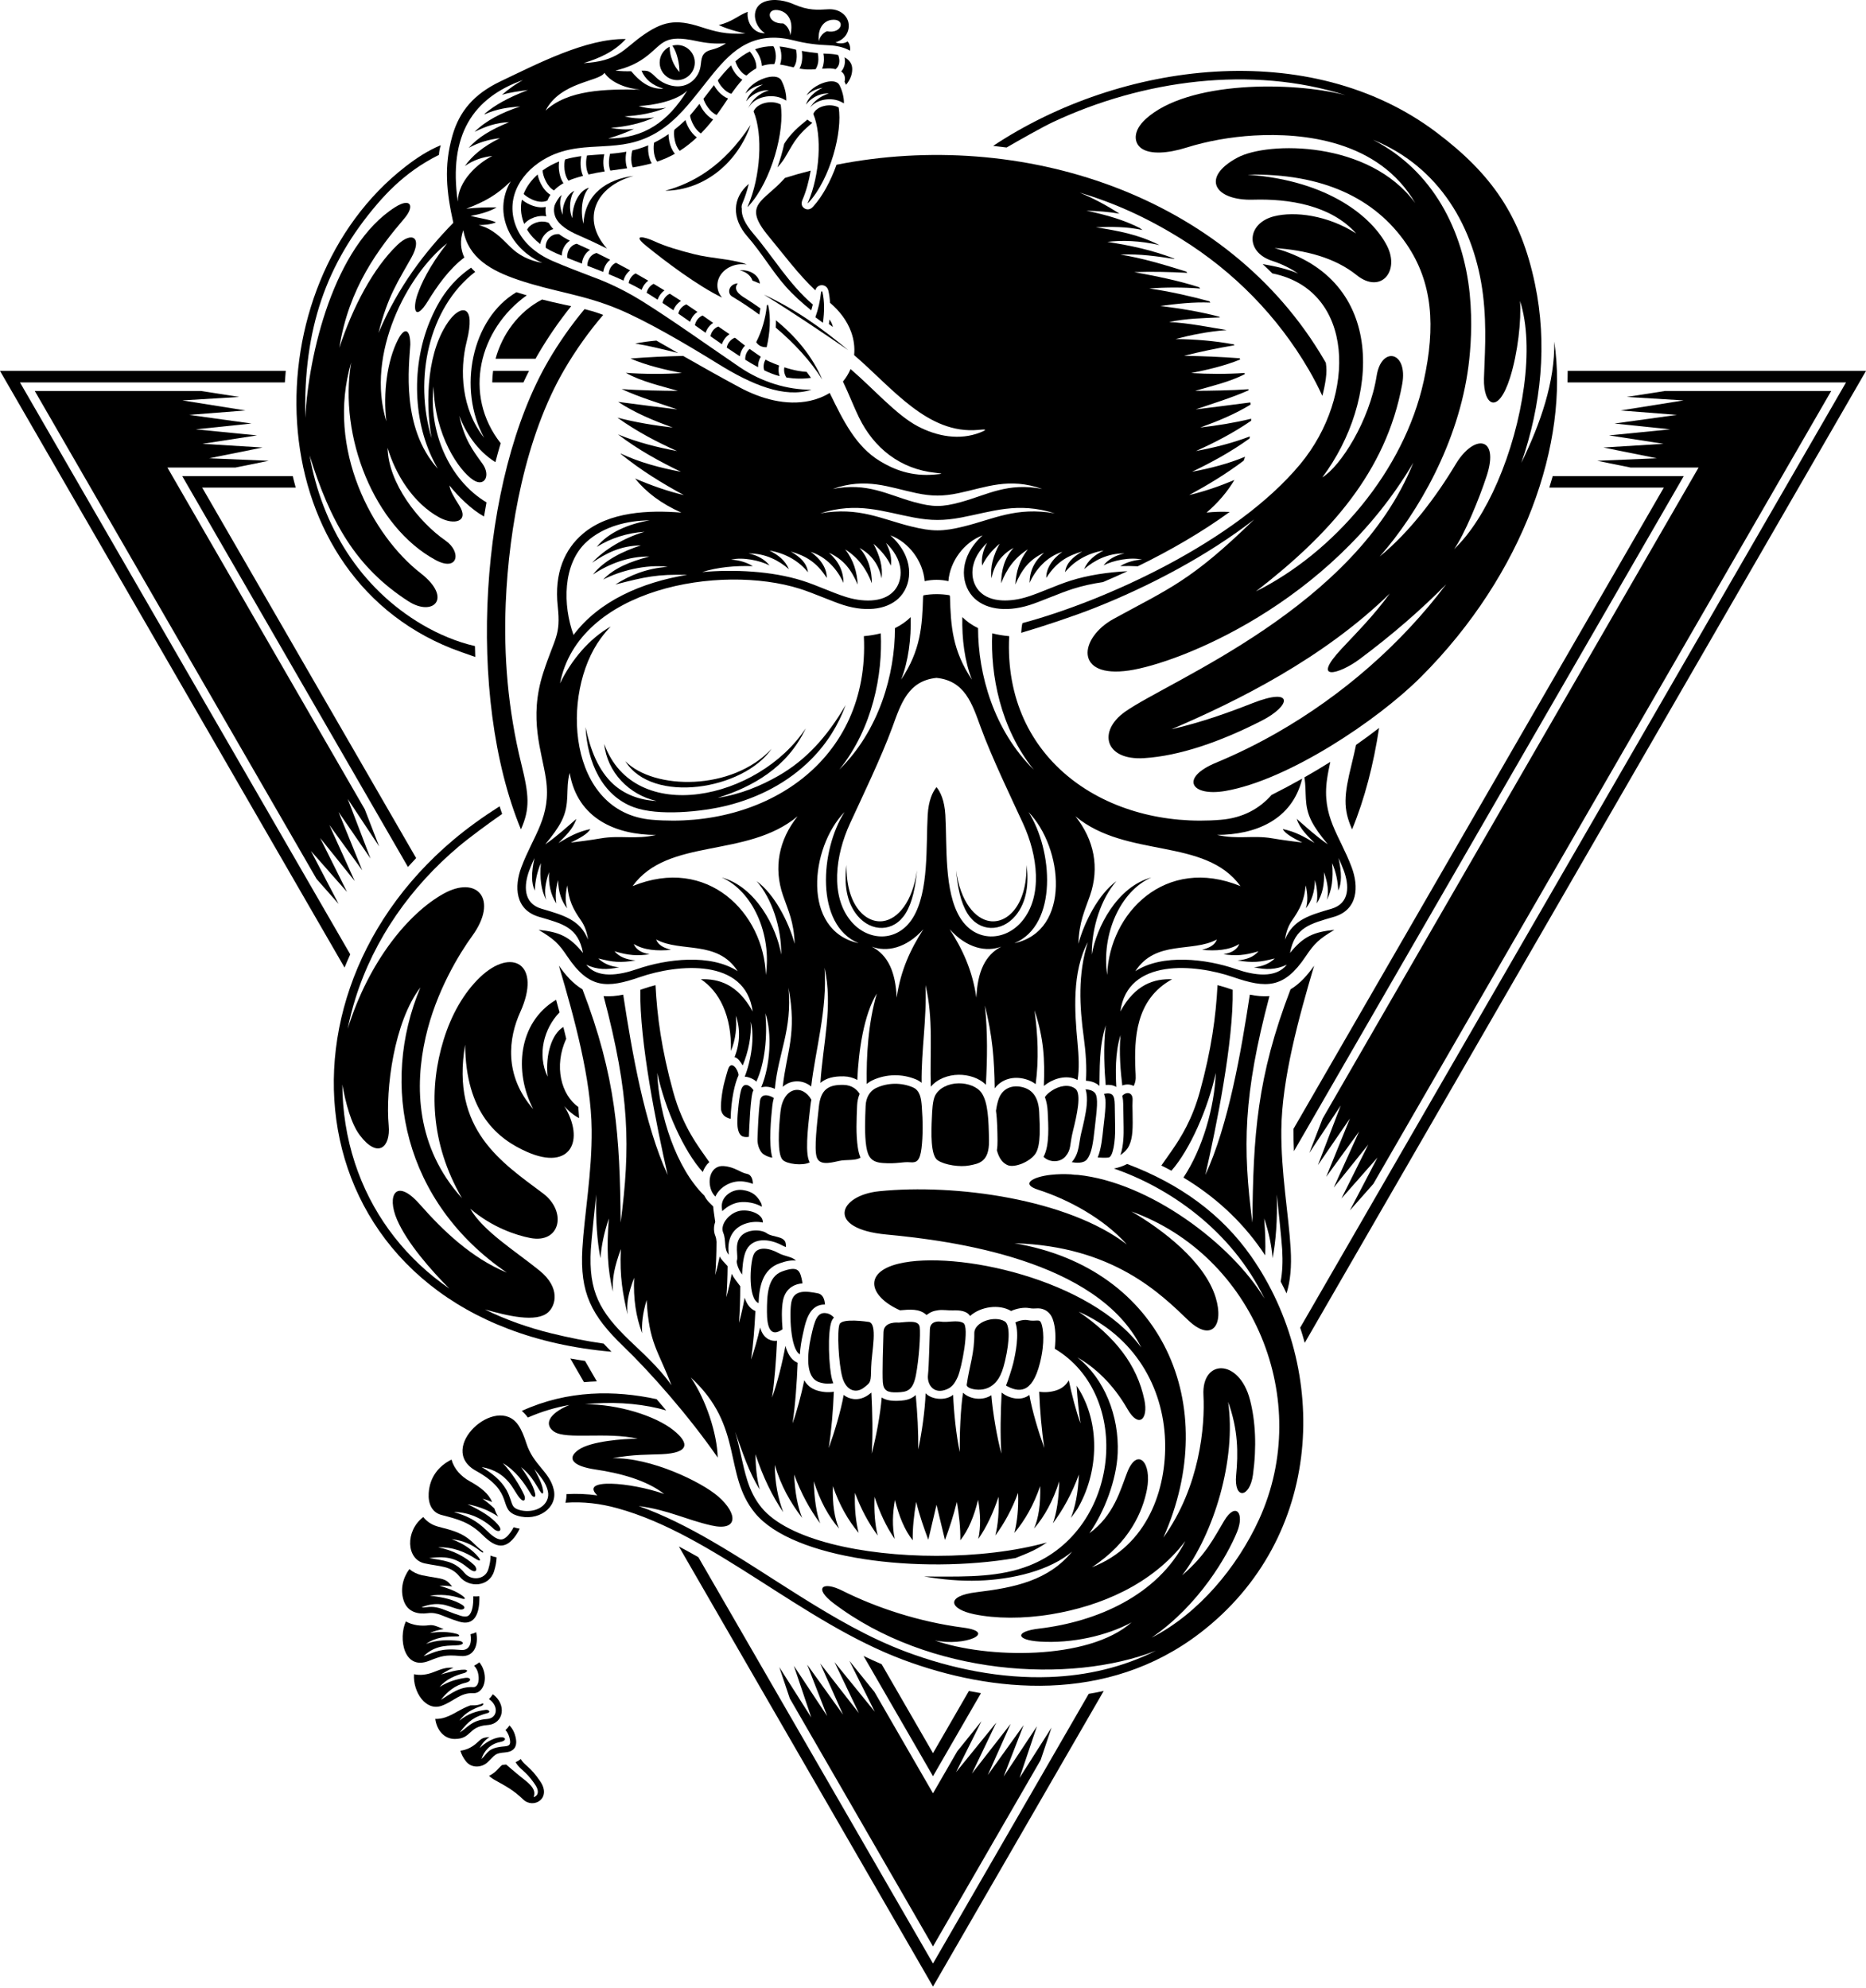 <svg width="275" height="293" viewBox="0 0 275 293" fill="none" xmlns="http://www.w3.org/2000/svg">
<path d="M79.288 52.238C80.76 49.715 82.397 47.345 84.179 45.127C83.81 45.05 83.444 44.972 83.084 44.895C82.007 44.661 80.943 44.417 79.887 44.149C76.403 45.955 74.011 49.285 73.035 52.881H78.922C79.043 52.665 79.165 52.451 79.288 52.238Z" fill="black"/>
<path d="M99.805 11.809C101.234 11.809 102.394 10.65 102.394 9.22C102.394 7.791 101.235 6.631 99.805 6.631C99.559 6.631 99.322 6.666 99.097 6.729C99.833 7.822 100.141 9.481 100.135 10.62C99.219 9.648 98.683 8.194 98.687 6.884C97.818 7.301 97.218 8.19 97.218 9.219C97.217 10.65 98.375 11.809 99.805 11.809Z" fill="black"/>
<path d="M166.109 171.575C165.513 171.895 164.846 172.115 164.16 172.252C172.098 174.971 181.443 181.219 186.358 191.43C181.479 183.34 169.419 174.279 158.849 173.184C158.506 173.187 158.163 173.156 157.829 173.103C156.835 173.049 155.858 173.068 154.904 173.17C152.232 173.457 150.319 174.516 152.989 175.37C157.51 176.821 162.702 179.663 166.068 183.438C157.361 176.749 140.792 174.454 129.575 175.593C123.538 176.205 121.651 181.132 130.625 181.972C140.264 182.876 161.76 185.687 168.188 198.63C160.754 188.513 140.799 184.249 132.44 186.271C127.169 187.545 128.067 191.106 132.64 193.145L132.712 193.14C134.016 193.024 135.51 192.861 136.542 193.836C137.172 193.376 137.588 193.225 138.294 193.131C138.976 193.039 139.718 193.185 140.431 193.158C141.417 193.122 142.482 193.214 142.961 193.985C144.511 192.585 147.261 192.2 148.993 193.238C148.998 193.241 149.003 193.245 149.009 193.248C149.816 192.869 150.92 192.665 151.752 192.831C152.568 192.994 153.119 192.661 153.991 193.095C154.563 193.379 154.934 193.866 155.149 194.457C155.595 195.684 155.612 197.295 155.447 198.812C166.973 205.685 165.111 225.481 151.699 230.768C147.347 232.481 142.626 232.395 138.018 232.395C137.438 232.395 136.826 232.388 136.186 232.371C138.897 232.85 141.617 233.076 144.23 232.99C149.257 232.823 154.744 231.501 158.003 228.704C154.548 232.966 149.542 234.021 143.95 234.693C139.224 235.26 139.927 237.19 143.562 237.945C146.703 238.597 150.741 238.651 154.973 237.946C162.1 236.76 169.783 233.607 174.69 227.16C170.615 235.193 161.599 239.064 153.132 240.063C149.483 240.494 149.726 241.758 153.232 241.977C157.995 242.276 163.128 241.115 166.761 239.149C160.343 244.801 145.315 244.475 137.765 241.805C142.206 242.748 147.09 240.592 141.97 239.92C135.504 239.075 129.242 237.031 124.11 234.46C121.227 233.015 119.872 234.071 122.831 236.316C136.902 247 157.675 248.274 170.345 243.323C165.511 245.746 160.232 247 154.663 247.202C147.513 247.464 140.24 245.983 133.56 243.49C128.071 241.439 122.926 238.432 117.975 235.33C113.602 232.591 109.307 229.711 104.841 227.128C101.429 225.155 97.863 223.324 94.133 222C98.507 222.572 101.078 224.008 104.856 224.862C108.785 225.753 108.783 223.153 105.861 220.598C103.377 218.428 95.876 214.807 90.287 214.954C93.213 214.363 95.855 214.434 97.478 214.361C101.741 214.17 101.533 212.663 99.275 210.842C96.614 208.694 91.076 206.974 86.218 206.995C89.878 206.614 93.668 206.793 97.076 207.611C97.449 207.701 97.817 207.799 98.179 207.902C97.715 207.347 97.244 206.793 96.768 206.244C90.65 204.919 83.704 204.871 76.899 207.976C77.22 208.247 77.52 208.57 77.792 208.952C79.782 208.081 81.829 207.467 83.919 207.094C80.584 208.5 80.281 210.097 81.67 211.038C83.445 212.24 89.381 211.031 93.993 212.073C91.844 212.073 87.107 212.442 85.295 213.685C83.451 214.951 84.385 216.111 87.716 216.604C91.387 217.146 95.255 218.169 97.884 220.217C92.943 218.48 85.318 217.854 88.029 220.424C86.493 220.21 84.986 220.151 83.487 220.241C83.491 220.668 83.439 221.094 83.33 221.507C85.969 221.318 88.476 221.628 90.996 222.324C105.18 226.238 118.146 239.072 133.121 244.666C146.089 249.51 163.132 251.258 176.882 240.696C195.168 226.651 195.995 201.852 184.421 185.24C180.056 178.975 173.858 174.489 166.109 171.575ZM160.905 231.027C166.56 227.333 168.412 222.696 169.023 219.592C169.819 215.551 167.603 213.236 166.123 217.032C165.112 219.623 164.165 223.391 160.542 226.011C162.772 222.855 164.553 218.121 164.718 214.206C164.95 208.725 162.763 203.19 158.765 200.077C161.358 201.549 164.042 204.005 166.166 207.714C167.805 210.576 169.25 209.235 168.659 206.383C167.567 201.12 164.328 197.049 158.957 193.342C167.247 197.006 171.425 204.463 171.701 212.354C171.951 219.496 169.11 227.878 160.905 231.027ZM185.553 223.972C182.338 231.005 176.608 237.889 169.714 241.397C176.769 236.562 180.897 229.269 182.299 225.843C183.461 223.011 182.101 221.372 180.435 224.129C178.902 226.665 177.777 229.14 174.214 232.217C178.961 225.948 182.213 215.052 180.991 206.639C182.486 210.746 182.486 214.23 182.176 217.431C181.817 221.113 184.184 220.828 184.654 217.383C185.216 213.267 185.035 209.491 184.212 206.326C182.623 200.219 177.068 200.295 177.357 205.654C177.599 210.162 176.834 219.166 171.447 226.649C180.137 207.164 171.349 186.946 149.501 183.261C164.076 183.683 171.098 190.769 175.104 194.6C178.535 197.883 180.432 195.416 179.157 191.249C177.544 185.979 171.343 181.243 166.744 178.576C184.713 185.046 193.599 206.363 185.553 223.972Z" fill="black"/>
<path d="M88.96 198.054C86.417 197.698 83.703 197.14 81.28 196.548C77.885 195.716 74.58 194.557 71.453 193.016C74.745 193.944 79.042 195.013 80.793 193.431C81.888 192.441 82.636 189.837 79.511 187.292C76.068 184.488 71.18 181.48 69.303 178.173C72.563 180.944 76.07 182.084 78.15 182.486C82.615 183.347 83.574 178.572 80.025 175.909C73.948 171.351 66.397 166.524 68.551 153.989C68.631 164.096 73.395 167.932 77.742 169.825C84.094 172.591 86.249 168.104 83.163 163.041C83.747 163.742 84.471 164.348 85.348 164.82C85.317 164.269 85.276 163.718 85.224 163.163C82.705 161.404 81.585 157.147 83.446 153.117C83.374 152.812 83.301 152.51 83.227 152.209C83.16 151.935 83.091 151.662 83.022 151.388C81.365 152.343 80.356 155.39 80.701 158.708C79.132 155.435 80.176 151.574 82.461 149.23C82.295 148.612 82.125 147.992 81.953 147.374C76.351 150.698 75.714 158.023 78.587 163.483C74.193 158.461 74.975 152.92 76.658 149.219C79.884 142.125 75.436 139.547 70.725 144.068C68.374 146.325 66.525 149.539 65.373 153.289C63.251 160.186 63.318 168.401 68.085 176.618C61.305 169.129 61.089 160.119 62.722 152.907C64.253 146.147 67.737 140.511 69.584 137.973C73.501 132.586 70.351 128.967 65.367 131.737C60.232 134.591 54.354 141.678 51.242 151.648C51.539 150.151 51.917 148.667 52.374 147.203C55.132 138.369 60.582 130.69 67.634 124.752C69.14 123.484 72.077 121.31 74.001 119.984C73.872 119.611 73.747 119.233 73.625 118.853C71.146 120.431 68.864 122.075 66.827 123.792C37.115 148.811 45.002 195.293 90.121 199.254C89.712 198.847 89.326 198.449 88.96 198.054ZM65.076 189.124C59.053 184.623 54.627 178.554 52.292 171.398C51.068 167.646 50.472 163.758 50.449 159.861C50.932 162.573 51.736 165.642 53.037 167.351C55.726 170.891 57.566 169.05 57.283 165.936C56.788 160.495 58.086 150.595 61.955 145.553C55.923 159.938 59.491 177.191 74.691 187.591C69.48 185.437 65.289 181.408 61.869 177.525C58.346 173.525 56.958 176.194 58.514 179.789C60.013 183.251 63.519 187.226 66.214 189.941C65.83 189.677 65.452 189.403 65.076 189.124Z" fill="black"/>
<path d="M72.545 56.37H77.14C77.407 55.794 77.682 55.228 77.964 54.672H72.669C72.593 55.239 72.55 55.805 72.545 56.37Z" fill="black"/>
<path d="M231.038 54.672C231.039 55.238 231.032 55.804 231.014 56.37H272.056L191.613 195.703C191.856 196.443 192.08 197.189 192.285 197.94L275 54.672H231.038Z" fill="black"/>
<path d="M51.618 140.677L2.944 56.37H41.981C42.016 55.803 42.059 55.237 42.112 54.672H0L50.78 142.626C51.045 141.969 51.325 141.32 51.618 140.677Z" fill="black"/>
<path d="M53.758 119.295L24.671 68.915H34.707L39.604 67.924L30.82 67.552L38.698 65.965L29.835 65.42L37.874 64.179L28.85 63.287L37.064 62.429L27.864 61.154L36.176 60.504L26.879 59.021L35.254 58.511L29.623 57.634H5.127L46.657 129.568L49.898 133.237L45.828 125.445L51.142 131.474L47.183 123.525L52.275 129.866L48.537 121.606L53.387 128.291L49.891 119.686L54.609 126.559L51.245 117.766L55.875 124.764L53.758 119.295Z" fill="black"/>
<path d="M240.292 68.915H250.328L194.92 164.883L192.961 169.949L197.59 162.951L194.226 171.743L198.945 164.869L195.448 173.474L200.299 166.789L196.561 175.051L201.652 168.709L197.694 176.659L203.007 170.63L198.938 178.422L202.4 174.5L269.872 57.634H245.377L239.745 58.511L248.121 59.021L238.824 60.504L247.135 61.154L237.936 62.429L246.15 63.287L237.127 64.179L245.165 65.42L236.302 65.965L244.18 67.552L235.397 67.924L240.292 68.915Z" fill="black"/>
<path d="M87.958 203.621L86.216 200.602C85.491 200.497 84.768 200.38 84.049 200.249L86.062 203.736C86.693 203.679 87.325 203.641 87.958 203.621Z" fill="black"/>
<path d="M60.119 127.792C60.515 127.351 60.918 126.916 61.329 126.488L29.799 71.876H43.581C43.424 71.314 43.278 70.748 43.143 70.179H26.855L60.119 127.792Z" fill="black"/>
<path d="M116.396 250.359L137.499 286.911L153.365 259.432L154.968 254.657L150.254 262.077L152.818 254.46L147.915 261.863L150.86 254.283L145.575 261.651L148.94 254.107L143.235 261.438L146.829 253.916L140.896 261.225L144.642 253.716L141.078 258.141L137.499 264.34L128.874 249.401L125.173 244.805L128.919 252.313L122.987 245.004L126.579 252.527L120.876 245.196L124.24 252.74L118.955 245.371L121.901 252.952L116.996 245.548L119.561 253.165L114.848 245.745L116.396 250.359Z" fill="black"/>
<path d="M228.327 71.877H245.201L190.631 166.393L190.63 166.529C190.619 167.583 190.643 168.637 190.691 169.689L248.143 70.179H228.833C228.674 70.747 228.502 71.312 228.327 71.877Z" fill="black"/>
<path d="M144.568 249.58C143.972 249.484 143.378 249.377 142.787 249.263L137.499 258.422L129.932 245.313C129.034 244.927 128.145 244.522 127.265 244.096L137.499 261.821L144.568 249.58Z" fill="black"/>
<path d="M137.5 289.428L102.924 229.54C101.979 229 101.019 228.467 100.048 227.958L137.501 292.829L162.661 249.251C161.931 249.413 161.194 249.556 160.45 249.679L137.5 289.428Z" fill="black"/>
<path d="M109.018 39.856C109.925 40.044 110.646 40.613 110.892 41.354C111.26 41.498 111.626 41.646 111.988 41.8C111.878 40.639 110.647 39.768 109.196 39.842C109.137 39.844 109.077 39.849 109.018 39.856Z" fill="black"/>
<path d="M113.22 45.051C113.18 44.879 113.031 44.859 113.003 45.13C112.822 46.87 112.315 48.733 111.446 50.439C111.797 50.99 112.347 51.199 112.985 51.179C113.47 49.098 113.629 46.835 113.22 45.051Z" fill="black"/>
<path d="M121.211 43.062C121.172 42.89 121.022 42.869 120.994 43.14C120.87 44.32 120.598 45.556 120.165 46.761C120.493 46.998 120.865 47.272 121.278 47.582C121.505 45.992 121.517 44.393 121.211 43.062Z" fill="black"/>
<path d="M125.009 51.614C121.111 48.364 117.113 45.512 112.571 43.428C116.986 46.147 121.009 48.879 125.009 51.614Z" fill="black"/>
<path d="M112.062 45.456C111.446 45.019 110.811 44.59 110.156 44.167C109.537 43.767 107.807 42.887 108.736 41.773C107.449 41.837 107.064 43.212 107.899 43.711C109.258 44.522 110.604 45.418 111.906 46.38C111.969 46.073 112.02 45.764 112.062 45.456Z" fill="black"/>
<path d="M114.351 47.207C114.355 47.566 114.345 47.928 114.322 48.289C117.067 50.614 119.477 53.226 121.178 55.944C119.686 52.466 117.331 49.672 114.351 47.207Z" fill="black"/>
<path d="M115.572 21.199C115.303 22.43 114.952 23.613 114.585 24.628L114.567 24.678C114.954 24.261 115.313 23.818 115.594 23.367C116.809 21.416 117.122 20.238 119.714 18.107C119.454 17.982 119.21 17.82 118.988 17.628C118.886 17.719 118.777 17.809 118.663 17.901C116.98 19.246 116.195 20.213 115.572 21.199Z" fill="black"/>
<path d="M122.159 47.759L122.741 48.2C122.677 47.816 122.501 47.451 122.243 47.099C122.219 47.321 122.19 47.541 122.159 47.759Z" fill="black"/>
<path d="M111.085 34.515C109.752 32.959 109.247 31.782 109.319 30.76C109.245 30.493 109.312 30.194 109.431 29.921C109.784 29.105 110.098 28.143 110.35 27.104C107.935 29.162 107.777 32.157 110.163 34.882C112.211 37.219 113.795 39.964 115.755 42.191C116.911 43.504 118.192 44.646 119.558 45.747C119.643 45.464 119.72 45.178 119.789 44.889C116.246 41.861 113.924 37.83 111.085 34.515Z" fill="black"/>
<path d="M95.24 36.25C98.076 38.554 102.85 42.154 106.413 43.864C106.009 43.397 105.758 42.825 105.727 42.196C105.64 40.502 107.173 39.047 109.151 38.946C109.46 38.93 109.76 38.948 110.05 38.996C109.933 38.938 109.814 38.887 109.695 38.848C107.553 38.145 104.838 38.108 102.298 37.467C100.116 36.916 98.078 36.33 96.376 35.536C95.104 34.944 92.984 34.418 95.24 36.25Z" fill="black"/>
<path d="M98.039 28.119C103.909 28.045 108.753 23.861 110.616 18.415C106.645 24.52 102.115 26.997 98.039 28.119Z" fill="black"/>
<path d="M109.961 13.595C109.931 13.657 109.904 13.718 109.879 13.78C110.413 13.224 111.197 12.652 112.433 12.46C111.271 12.984 110.237 13.978 109.986 14.942C110.522 14.176 111.754 13.249 113.344 13.299C111.709 13.813 110.693 14.9 110.262 15.997C111.092 14.2 113.831 13.726 115.471 14.61L115.855 14.817L115.871 14.912C115.942 13.929 115.608 12.713 115.17 11.883C114.426 10.469 110.848 11.818 109.961 13.595Z" fill="black"/>
<path d="M118.866 14.079C119.392 13.582 120.136 13.105 121.244 12.934C120.081 13.457 119.048 14.451 118.798 15.415C119.333 14.649 120.565 13.722 122.155 13.772C120.826 14.19 119.906 14.986 119.377 15.859C120.401 14.572 122.622 14.29 124.018 15.043L124.373 15.235C124.4 14.341 124.098 13.279 123.71 12.54C123.022 11.234 119.75 12.449 118.866 14.079Z" fill="black"/>
<path d="M115.045 15.398C113.756 14.702 111.598 15.144 111.056 16.415C112.477 19.826 112.076 26.078 110.252 30.277C110.103 30.622 110.207 30.497 110.37 30.317C113.731 26.63 115.693 19.195 115.045 15.398Z" fill="black"/>
<path d="M119.216 29.8C122.361 26.349 124.199 19.388 123.592 15.833C122.385 15.182 120.365 15.595 119.857 16.785C121.187 19.978 120.812 25.832 119.105 29.764C118.965 30.086 119.063 29.97 119.216 29.8Z" fill="black"/>
<path d="M86.513 22.92C86.425 23.222 86.359 23.724 86.383 24.281C86.404 24.771 86.504 25.289 86.732 25.723C87.543 25.537 88.337 25.394 89.119 25.272C88.949 24.753 88.901 24.196 88.927 23.676C88.944 23.345 88.991 23.023 89.057 22.734C88.197 22.794 87.35 22.841 86.513 22.92Z" fill="black"/>
<path d="M83.278 23.503C83.186 23.777 83.128 24.36 83.2 25.014C83.263 25.58 83.433 26.178 83.781 26.629C84.053 26.509 84.342 26.399 84.65 26.298C85.078 26.158 85.501 26.035 85.919 25.924C85.691 25.415 85.588 24.849 85.565 24.317C85.544 23.846 85.589 23.39 85.665 23.015C84.864 23.119 84.07 23.268 83.278 23.503Z" fill="black"/>
<path d="M81.22 24.342C80.783 24.573 80.354 24.841 79.946 25.14L79.987 25.15L79.987 25.156C79.943 25.373 80.091 26.034 80.443 26.721C80.718 27.256 81.116 27.782 81.64 28.072C82.015 27.682 82.48 27.32 83.039 27.001C82.65 26.438 82.457 25.75 82.385 25.102C82.333 24.637 82.348 24.182 82.397 23.803C82.006 23.956 81.612 24.134 81.22 24.342Z" fill="black"/>
<path d="M79.624 35.979C79.634 35.916 79.645 35.851 79.66 35.788C79.744 35.424 79.913 35.055 80.155 34.733C80.4 34.406 80.723 34.124 81.109 33.935C81.248 33.867 81.396 33.811 81.551 33.77C81.284 33.485 81.061 33.183 80.883 32.864C80.643 32.75 80.384 32.687 80.121 32.667C79.607 32.627 79.082 32.747 78.644 32.962C78.221 33.17 77.884 33.461 77.724 33.771C77.709 33.8 77.696 33.83 77.685 33.859C78.169 34.663 78.829 35.371 79.624 35.979Z" fill="black"/>
<path d="M81.947 37.325C82.224 37.445 82.503 37.563 82.784 37.681C82.794 37.342 82.868 36.989 83.009 36.656C83.169 36.282 83.414 35.931 83.743 35.655C83.82 35.591 83.901 35.531 83.986 35.476C83.386 35.18 82.853 34.861 82.391 34.516C82.042 34.482 81.731 34.546 81.468 34.674C81.201 34.804 80.979 35 80.809 35.224C80.636 35.455 80.517 35.714 80.459 35.969C80.413 36.173 80.406 36.371 80.442 36.542C80.912 36.832 81.415 37.093 81.947 37.325Z" fill="black"/>
<path d="M79.231 25.721C78.336 26.521 77.597 27.491 77.171 28.59C77.377 28.811 77.826 29.137 78.392 29.396C79.088 29.715 79.93 29.898 80.637 29.576L80.667 29.561C80.78 29.273 80.93 28.99 81.117 28.715C80.495 28.328 80.032 27.715 79.714 27.095C79.47 26.618 79.31 26.124 79.231 25.721Z" fill="black"/>
<path d="M77.14 32.711C77.176 32.812 77.214 32.912 77.255 33.01C77.513 32.701 77.871 32.429 78.284 32.227C78.847 31.951 79.52 31.795 80.181 31.847C80.288 31.856 80.395 31.869 80.502 31.889C80.392 31.439 80.364 30.97 80.425 30.501C79.613 30.672 78.763 30.467 78.051 30.14C77.611 29.939 77.216 29.681 76.912 29.437C76.686 30.448 76.727 31.549 77.14 32.711Z" fill="black"/>
<path d="M107.733 9.639C107.071 10.294 106.433 11.034 105.79 11.833H105.798V11.837C105.813 12.022 106.095 12.529 106.553 13.014C106.889 13.37 107.313 13.693 107.782 13.824C108.317 13.064 108.848 12.361 109.405 11.752C108.856 11.443 108.426 10.944 108.117 10.43C107.957 10.168 107.829 9.895 107.733 9.639Z" fill="black"/>
<path d="M85.758 38.861C85.784 38.577 85.855 38.285 85.973 38.009C86.133 37.634 86.377 37.283 86.708 37.007C86.784 36.943 86.867 36.882 86.952 36.827C86.293 36.516 85.638 36.218 84.993 35.933C84.706 35.997 84.465 36.121 84.27 36.284C84.043 36.474 83.874 36.717 83.763 36.978C83.65 37.244 83.596 37.525 83.601 37.787C83.602 37.87 83.609 37.95 83.622 38.026C84.329 38.31 85.041 38.586 85.758 38.861Z" fill="black"/>
<path d="M101.711 16.989C101.685 17.216 101.869 17.858 102.252 18.517C102.511 18.962 102.859 19.394 103.292 19.674C103.889 19.067 104.491 18.383 105.1 17.613C104.52 17.312 104.041 16.831 103.674 16.328C103.427 15.988 103.231 15.63 103.089 15.306C102.649 15.862 102.192 16.426 101.711 16.989Z" fill="black"/>
<path d="M103.67 14.561C103.745 14.856 103.976 15.353 104.334 15.846C104.664 16.299 105.097 16.726 105.609 16.948C105.936 16.51 106.264 16.049 106.595 15.559C106.833 15.207 107.066 14.861 107.296 14.523C106.776 14.319 106.321 13.961 105.955 13.573C105.64 13.239 105.389 12.871 105.22 12.552C104.716 13.198 104.204 13.872 103.67 14.561Z" fill="black"/>
<path d="M110.497 7.593C109.742 7.963 109.045 8.453 108.38 9.034C108.454 9.291 108.601 9.646 108.819 10.007C109.103 10.479 109.506 10.932 110.012 11.135C110.464 10.714 110.937 10.358 111.448 10.082C111.516 9.58 111.365 9.042 111.145 8.58C110.937 8.141 110.684 7.785 110.497 7.593Z" fill="black"/>
<path d="M95.531 21.423C94.731 21.756 93.948 21.999 93.179 22.181C93.107 22.458 93.048 22.81 93.029 23.192C93.006 23.688 93.057 24.218 93.25 24.678C94.189 24.524 95.117 24.338 96.042 24.076C95.732 23.534 95.582 22.905 95.533 22.311C95.506 22.003 95.509 21.702 95.531 21.423Z" fill="black"/>
<path d="M101.017 17.696C100.467 18.226 99.926 18.7 99.393 19.12C99.309 19.359 99.296 20 99.452 20.711C99.572 21.259 99.796 21.826 100.176 22.235C101.01 21.703 101.848 21.055 102.695 20.258C102.213 19.905 101.83 19.422 101.541 18.929C101.298 18.51 101.123 18.071 101.017 17.696Z" fill="black"/>
<path d="M92.309 22.363C91.494 22.513 90.693 22.603 89.904 22.67C89.828 22.952 89.765 23.317 89.746 23.716C89.722 24.193 89.77 24.703 89.945 25.15C90.782 25.03 91.606 24.925 92.421 24.805C92.236 24.272 92.185 23.693 92.21 23.154C92.224 22.88 92.26 22.611 92.309 22.363Z" fill="black"/>
<path d="M98.524 19.766C97.8 20.272 97.091 20.689 96.393 21.032C96.338 21.339 96.31 21.771 96.35 22.243C96.396 22.793 96.54 23.373 96.851 23.825C97.722 23.53 98.59 23.157 99.463 22.665C99.038 22.151 98.784 21.505 98.648 20.884C98.564 20.495 98.527 20.108 98.524 19.766Z" fill="black"/>
<path d="M109.209 51.85C109.34 51.521 109.536 51.208 109.798 50.944C109.321 50.587 108.877 50.234 108.476 49.903L108.298 49.787C108.24 49.807 108.185 49.831 108.131 49.858C107.865 49.987 107.643 50.182 107.473 50.408C107.301 50.637 107.181 50.897 107.123 51.153C107.117 51.181 107.111 51.21 107.106 51.238C107.766 51.691 108.41 52.12 109.033 52.523C109.063 52.297 109.122 52.07 109.209 51.85Z" fill="black"/>
<path d="M115.565 54.719C115.594 55.005 115.684 55.278 115.814 55.504C115.843 55.555 115.874 55.603 115.907 55.649C117.099 55.84 118.357 55.869 119.517 55.696C119.313 55.401 119.101 55.107 118.881 54.816C118.259 54.786 117.158 54.651 115.592 54.145C115.553 54.336 115.546 54.53 115.565 54.719Z" fill="black"/>
<path d="M116.769 7.194C116.104 7.023 115.481 6.912 114.89 6.855C114.994 7.122 115.076 7.435 115.119 7.768C115.191 8.319 115.165 8.942 114.966 9.518C115.631 9.615 116.296 9.781 116.96 9.93C117.204 9.617 117.33 9.219 117.383 8.814C117.456 8.259 117.401 7.711 117.32 7.329C117.137 7.286 116.954 7.241 116.769 7.194Z" fill="black"/>
<path d="M111.719 54.128C111.711 53.847 111.744 53.555 111.823 53.27C111.891 53.032 111.988 52.799 112.12 52.582C111.676 52.287 111.25 51.971 110.808 51.667C110.695 51.59 110.583 51.512 110.473 51.434L110.459 51.447C110.237 51.642 110.074 51.888 109.97 52.152C109.864 52.417 109.819 52.7 109.829 52.963L109.834 53.03C110.487 53.434 111.116 53.803 111.719 54.128Z" fill="black"/>
<path d="M113.97 6.808C112.98 6.807 112.092 6.967 111.276 7.262C111.489 7.524 111.711 7.858 111.887 8.23C112.101 8.681 112.26 9.196 112.281 9.719C112.841 9.53 113.447 9.433 114.112 9.445C114.338 8.953 114.372 8.377 114.307 7.87C114.244 7.374 114.104 6.972 113.97 6.808Z" fill="black"/>
<path d="M112.625 54.589C113.423 54.972 114.168 55.261 114.853 55.433L114.892 55.442C114.821 55.239 114.773 55.023 114.75 54.801C114.719 54.498 114.737 54.184 114.812 53.876C114.395 53.724 113.951 53.547 113.479 53.341C113.249 53.241 113.03 53.13 112.818 53.011C112.726 53.161 112.659 53.323 112.614 53.488C112.537 53.764 112.52 54.05 112.559 54.312C112.573 54.409 112.595 54.502 112.625 54.589Z" fill="black"/>
<path d="M117.823 10.108C118.183 10.171 118.541 10.219 118.898 10.236C119.332 10.257 119.763 10.24 120.184 10.21C120.481 9.8 120.596 9.267 120.608 8.766C120.616 8.416 120.578 8.09 120.517 7.832C119.754 7.763 118.97 7.658 118.167 7.506C118.232 7.933 118.259 8.433 118.195 8.92C118.142 9.331 118.027 9.741 117.823 10.108Z" fill="black"/>
<path d="M124.469 8.455C124.575 9.043 124.568 9.864 123.973 10.539C124.55 10.94 124.585 11.527 124.47 12.065L124.502 12.123C124.564 12.241 124.625 12.367 124.683 12.5C125.385 11.67 125.581 10.885 125.595 10.237C125.614 9.465 125.228 8.855 124.469 8.455Z" fill="black"/>
<path d="M122.774 10.124C122.906 10.145 123.03 10.168 123.144 10.196C124 9.504 123.645 8.409 123.528 8.113C123.103 8.011 122.615 7.948 122.066 7.929C121.832 7.921 121.597 7.91 121.358 7.896C121.407 8.171 121.435 8.476 121.428 8.786C121.417 9.231 121.34 9.699 121.161 10.13C121.744 10.081 122.291 10.051 122.774 10.124Z" fill="black"/>
<path d="M92.352 40.379C92.496 40.185 92.665 40.006 92.86 39.852C92.165 39.469 91.47 39.095 90.774 38.731C90.671 38.777 90.576 38.831 90.488 38.893C90.249 39.063 90.063 39.293 89.931 39.546C89.798 39.801 89.723 40.078 89.708 40.338C89.706 40.362 89.706 40.386 89.706 40.41C90.436 40.711 91.165 41.026 91.887 41.361C91.971 41.022 92.129 40.681 92.352 40.379Z" fill="black"/>
<path d="M96.913 44.177L96.916 44.168C97.037 43.815 97.243 43.465 97.518 43.168C97.641 43.037 97.776 42.914 97.926 42.807C97.399 42.481 96.867 42.16 96.331 41.84L96.291 41.859C96.026 41.99 95.807 42.188 95.638 42.415C95.47 42.644 95.354 42.902 95.297 43.155C95.465 43.256 95.631 43.358 95.798 43.463C96.171 43.698 96.543 43.936 96.913 44.177Z" fill="black"/>
<path d="M94.977 41.93C95.131 41.721 95.317 41.529 95.531 41.368C94.915 41.008 94.296 40.653 93.673 40.303L93.665 40.306C93.401 40.438 93.18 40.636 93.013 40.863C92.843 41.094 92.725 41.355 92.67 41.611C92.661 41.648 92.655 41.686 92.649 41.722C93.294 42.037 93.933 42.369 94.564 42.727C94.656 42.45 94.795 42.177 94.977 41.93Z" fill="black"/>
<path d="M99.428 45.335C99.611 45.01 99.877 44.704 100.203 44.463C100.255 44.424 100.309 44.387 100.363 44.353C99.82 43.999 99.269 43.646 98.71 43.295C98.484 43.399 98.283 43.55 98.119 43.728C97.924 43.938 97.778 44.185 97.694 44.433C97.669 44.506 97.649 44.58 97.635 44.652C98.177 45.01 98.716 45.373 99.249 45.737C99.294 45.6 99.355 45.465 99.428 45.335Z" fill="black"/>
<path d="M88.909 40.086C88.952 39.776 89.05 39.46 89.203 39.167C89.374 38.838 89.616 38.533 89.926 38.29C89.257 37.947 88.588 37.614 87.925 37.292C87.652 37.357 87.422 37.478 87.234 37.635C87.007 37.825 86.838 38.068 86.727 38.329C86.614 38.594 86.561 38.876 86.565 39.137L86.566 39.171C87.346 39.472 88.127 39.773 88.909 40.086Z" fill="black"/>
<path d="M102.02 46.759C102.216 46.459 102.474 46.187 102.789 45.98C102.339 45.67 101.882 45.358 101.418 45.047L101.149 44.868C100.983 44.931 100.83 45.017 100.69 45.12C100.461 45.291 100.273 45.507 100.144 45.736C100.051 45.901 99.99 46.071 99.969 46.23C100.552 46.633 101.128 47.036 101.697 47.437C101.772 47.203 101.881 46.973 102.02 46.759Z" fill="black"/>
<path d="M106.818 49.917C107.006 49.666 107.24 49.442 107.511 49.266C106.97 48.902 106.421 48.523 105.862 48.132C105.759 48.169 105.663 48.216 105.573 48.27C105.32 48.422 105.116 48.637 104.967 48.878C104.833 49.093 104.744 49.328 104.699 49.559C105.273 49.964 105.837 50.36 106.389 50.743C106.48 50.456 106.626 50.173 106.818 49.917Z" fill="black"/>
<path d="M104.269 48.447V48.445C104.475 48.115 104.753 47.818 105.1 47.598C104.59 47.24 104.073 46.875 103.545 46.506C103.469 46.536 103.395 46.572 103.326 46.611C103.07 46.758 102.862 46.967 102.707 47.206C102.556 47.437 102.456 47.693 102.413 47.942L103.985 49.054C104.054 48.845 104.149 48.64 104.269 48.447Z" fill="black"/>
<path d="M82.944 31.678C82.458 30.574 82.441 29.498 82.789 28.719C82.67 28.823 82.557 28.933 82.452 29.046C82.151 29.439 81.907 29.856 81.736 30.279C81.632 30.651 81.611 31.056 81.698 31.492C81.725 31.625 81.762 31.757 81.809 31.884C82.3 33.215 83.927 34.1 85.146 34.631C86.583 35.255 88.022 35.928 89.453 36.639C85.54 32.258 87.829 27.43 93.364 25.932C89.523 26.415 86.221 28.522 85.984 32.992C85.466 30.904 85.845 28.675 86.812 27.673C85.309 28.048 84.34 30.225 84.344 32.156C83.755 30.88 84.003 28.897 84.654 28.128C83.505 28.628 82.789 30.394 82.944 31.678Z" fill="black"/>
<path d="M155.196 17.988C168.471 11.764 184.472 9.627 198.29 14.028C190.433 11.985 175.048 11.892 168.853 17.539C166.911 19.308 167.092 21.049 168.198 21.855C169.503 22.806 172.146 22.605 174.824 21.764C177.89 20.8 181.317 20.182 184.787 19.978C192.047 19.552 203.224 20.686 208.574 29.941C201.775 20.679 186.869 20.83 182.384 23.227C176.876 26.172 179.014 29.6 184.68 29.434C189.878 29.281 196.105 30.205 199.864 34.414C195.631 31.703 190.793 31.119 187.756 31.887C183.757 32.899 183.425 37.143 187.491 38.454C189.082 38.968 190.36 39.668 191.316 40.32C189.78 39.661 188.041 39.266 186.081 38.926C186.564 39.376 187.04 39.833 187.508 40.3C199.684 42.751 200.001 58.305 191.629 68.41C182.138 79.862 162.802 88.608 150.685 91.85C150.59 92.191 150.53 92.698 150.498 93.279C153.565 92.386 158.265 90.823 161.307 89.618C169.423 86.405 177.999 81.878 184.825 76.572C175.526 85.664 172.261 86.759 164.114 91.23C159.006 94.033 158.284 100.036 166.414 98.831C173.672 97.755 196.007 89.07 208.283 68.209C199.783 89.515 172.402 100.261 165.811 104.911C161.746 107.78 162.812 112.109 168.593 111.754C173.837 111.431 179.862 109.335 185.936 106.236C190.275 104.022 190.766 101.221 184.586 103.65C180.9 105.099 177.074 106.466 172.644 107.496C182.277 103.385 195.063 97.035 204.824 87.481C202.4 90.802 200.109 93.063 197.732 95.612C193.117 100.556 197.373 99.389 200.327 97.193C205.132 93.622 209.55 89.777 213.131 86.123C206.466 94.995 197.763 102.531 188.23 107.988C185.331 109.648 182.322 111.136 179.228 112.419C173.793 114.673 175.528 117.461 180.582 116.592C189.779 115.011 202.948 106.252 209.422 99.775C224.646 84.542 231.262 65.157 229.058 50.363C229.16 56.284 227.057 62.352 224.208 68.227C227.164 59.653 228.054 50.672 226.218 41.871C224.13 31.86 219.88 25.688 211.697 19.514C193.074 5.463 165.203 9.019 146.366 21.503C147.027 21.574 147.687 21.654 148.346 21.743C150.259 20.634 153.62 18.727 155.196 17.988ZM185.09 87.175C195.869 78.83 204.267 69.639 206.648 56.628C207.533 51.79 203.586 50.941 202.882 55.4C201.838 62.015 197.585 68.714 194.875 70.369C203.31 59.124 204.447 41.181 187.827 36.564C192.454 36.863 196.766 38.005 199.934 40.554C203.459 43.389 206.345 40.014 204.407 36.229C202.294 32.105 195.938 26.618 183.841 25.745C194.902 25.515 202.635 29.2 207.26 35.946C211.169 41.649 211.583 48.128 209.822 56.157C206.901 69.477 196.559 81.457 185.09 87.175ZM218.555 43.457C219.168 48.452 218.762 52.95 218.697 55.818C218.607 59.744 220.772 61.269 222.545 55.661C223.689 52.041 224.224 47.156 224.011 44.361C226.218 51.152 224.47 62.328 220.687 71.055C218.933 75.101 216.741 78.622 214.303 80.935C215.787 78.857 217.996 73.558 219.114 70.105C220.993 64.295 217.228 63.912 214.506 68.465C211.71 73.141 207.778 78.408 203.336 82.028C209.021 75.58 214.978 65.167 216.417 53.942C216.734 51.471 217.028 47.637 216.601 43.346C215.669 33.982 211.167 25.118 202.352 20.611C212.127 24.561 217.337 33.546 218.555 43.457Z" fill="black"/>
<path d="M66.555 95.586C67.214 95.849 68.691 96.377 70.041 96.839C70.022 96.305 70.006 95.77 69.995 95.234C67.318 94.629 64.582 93.459 62.249 92.088C53.033 86.671 47.469 77.504 45.622 67.124C48.679 76.924 52.447 83.647 60.186 88.63C63.824 90.973 66.767 88.2 61.989 84.49C54.954 79.03 47.975 66.236 51.761 53.422C49.88 64.283 55.119 77.632 64.174 82.537C67.522 84.351 68.043 81.345 65.667 79.696C61.709 76.948 57.225 71.254 57.124 66.008C58.25 69.863 60.877 74.186 64.781 76.293C66.909 77.443 69.206 76.914 67.672 74.493C66.833 73.168 66.362 72.362 66.23 71.558C67.561 73.207 69.414 75.057 71.329 76.134C71.444 75.436 71.566 74.743 71.695 74.055C66.017 70.644 63.154 63.361 63.897 56.966C64.051 64.139 67.628 69.391 69.775 70.772C71.423 71.833 72.342 70.068 71.1 68.349C69.662 66.359 68.475 64.835 67.681 61.29C68.613 63.711 70.263 66.396 73.011 68.125C73.254 67.183 73.513 66.253 73.786 65.336C68.15 58.15 70.61 48.539 77.632 43.532C77.141 43.387 76.628 43.236 76.108 43.074C69.487 46.987 67.411 57.356 71.355 64.536C67.997 60.322 67.704 54.596 68.772 50.369C70.184 44.788 67.928 44.986 66.298 47.124C62.999 51.45 62.598 58.961 63.61 64.595C60.977 55.919 63.106 45.406 70.033 40.075C69.89 39.946 69.752 39.812 69.62 39.672C69.554 39.601 69.488 39.53 69.424 39.456C66.033 41.783 64.412 44.799 63.35 47.349C61.874 50.9 61.276 54.921 61.511 58.752C61.744 62.547 62.761 66.072 64.523 69.086C59.073 63.076 60.287 53.876 60.468 50.787C60.468 48.579 59.665 48.097 58.66 50.047C57.022 53.225 56.451 58.013 56.942 62.108C53.851 52.184 60.045 40.438 65.898 35.864C63.175 39.355 62.05 41.908 61.538 43.365C60.776 45.536 61.127 47.535 63.096 44.33C64.331 42.319 66.154 39.659 68.43 37.958C67.896 36.821 67.727 35.468 68.277 33.93C69.01 38.027 72.383 39.895 76.345 41.243C81.602 43.03 85.932 43.382 91.177 45.583C95.185 47.266 100.782 50.507 105.858 53.652C110.73 56.671 115.606 58.759 119.598 57.442C116.054 57.48 112.235 56.313 109.036 54.136C104 50.709 98.99 47.107 94.532 44.329C91.218 42.263 88.182 41.112 87.235 40.777C85.301 40.024 83.352 39.304 81.444 38.472C79.028 37.421 76.86 35.676 75.956 33.129C74.465 28.928 76.99 25.161 80.631 23.231C82.047 22.48 83.527 22.071 85.108 21.853C87.657 21.501 90.237 21.658 92.768 21.113C96.024 20.413 98.475 18.677 100.698 16.24C102.302 14.482 103.682 12.576 105.19 10.742C106.549 9.091 108.065 7.46 110.003 6.488C112.276 5.348 114.656 5.353 117.079 5.976C118.729 6.401 120.408 6.612 122.108 6.672C123.186 6.71 124.357 6.941 125.267 7.474C125.343 6.92 125.207 6.446 124.906 6.098C124.637 6.362 123.799 6.522 123.128 6.243C123.496 6.131 123.85 5.966 124.166 5.717C124.991 5.07 125.221 4.051 125.022 3.253C124.737 2.106 123.568 1.264 122.018 1.369C120.428 1.469 119.133 1.547 117.078 0.67C115.886 0.137 114.116 -0.306 112.628 0.273C110.65 1.043 110.921 3.68 112.725 4.893C111.109 4.967 109.995 3.352 110.191 1.743C108.738 2.293 107.932 3.216 105.923 3.69C107.5 4.454 109.862 4.94 109.862 4.94C106.993 5.106 105.412 4.659 103.268 3.965C99.538 2.758 97.616 3.133 94.484 5.399C91.947 7.234 90.979 9.053 86.009 9.301C88.364 8.582 90.546 7.603 92.222 5.759C86.432 5.638 79.2 9.401 73.782 11.981C69.827 13.866 67.695 16.419 66.675 19.992C65.385 24.514 65.804 28.333 66.807 32.843C62.646 37.098 58.667 42.258 55.78 49.078C57.158 43.569 58.754 41.347 60.612 38.004C62.287 34.993 60.733 34.023 58.55 36.119C55.015 39.515 51.989 45.237 50.009 51.263C51.397 42.446 55.782 36.667 59.58 32.212C61.182 30.334 60.505 29.094 58.241 30.533C49.157 36.304 45.447 52.388 44.992 61.591C44.698 48.442 48.087 38.848 55.588 30.081C57.129 28.278 58.93 26.509 61.099 24.969C62.156 24.218 63.444 23.449 64.689 22.83C64.724 22.324 64.781 21.988 64.953 21.406C63.048 22.2 61.372 23.303 59.749 24.562C37.063 42.159 37.591 84.033 66.555 95.586ZM122.543 2.931C124.672 2.659 124.193 5.048 121.875 4.612C121.875 4.612 120.934 4.913 120.669 6.091C120.462 4.016 121.518 3.061 122.543 2.931ZM115.004 1.569C116.069 1.876 117.029 3.06 116.468 5.224C116.382 3.933 115.435 3.46 115.435 3.46C112.908 3.538 112.794 0.93 115.004 1.569ZM89.633 20.412C91.027 20.014 92.29 19.532 93.434 19C92.302 19.147 91.09 19.064 90.013 18.847C92.254 18.684 94.615 18.157 96.41 17.305C94.903 17.54 93.484 17.517 92.021 17.152C94.253 17.041 96.297 16.652 98.174 15.879C96.873 16.102 95.547 16.068 94.116 15.623C96.181 15.558 99.764 14.871 101.282 13.353C98.45 17.929 94.958 20.427 89.633 20.412ZM95.461 8.164C97.737 6.339 97.931 5.035 102.657 6.051C104.186 6.38 105.427 6.483 106.992 6.385C105.676 7.265 104.862 7.265 104.329 7.511C103.142 8.06 103.439 9.163 103.161 10.17C102.888 11.162 102.2 12 101.301 12.42C99.776 13.134 97.838 12.52 96.679 11.404C96.33 11.067 96.025 10.742 95.582 10.532C95.351 10.422 94.999 10.407 94.543 10.422C95.074 11.671 96.106 12.584 97.783 13.076C95.612 13.201 94.154 11.824 93.014 10.498C92.335 10.52 91.558 10.514 90.7 10.402C92.674 9.926 94.124 9.236 95.461 8.164ZM89.081 10.736C90.112 12.283 92.595 13.098 94.379 13.217C89.236 13.114 83.692 13.233 80.405 16.299C82.607 12.037 88.286 12.057 89.081 10.736ZM79.931 38.748C78.007 38.437 76.422 37.593 75.268 36.452C73.813 35.012 72.632 33.715 70.551 33.185C71.416 33.156 72.329 33.094 73.098 32.776C72.191 32.357 70.635 32.154 69.353 31.83C70.53 31.617 72.022 31.253 73.198 30.571C71.705 30.552 70.211 30.597 68.718 30.77C71.5 29.692 73.15 28.788 75.27 26.727C72.457 31.515 75.431 36.885 79.931 38.748ZM77.067 11.798C75.946 12.418 74.918 13.149 73.985 13.976C75.186 13.598 76.447 13.46 77.808 13.267C74.803 14.425 72.924 15.512 71.49 16.712L71.375 16.869C73.37 15.992 74.868 15.843 76.665 15.691C73.874 16.622 71.597 17.785 69.94 19.439C71.666 18.582 73.232 18.061 75.017 18.016C72.394 19.089 70.463 20.217 69.081 21.797C70.556 20.982 72.093 20.541 73.675 20.37C71.121 21.622 69.547 23.013 68.508 24.479C69.774 23.579 71.18 23.142 72.554 22.993C70.398 24.068 67.491 26.688 67.468 29.727C66.059 19.895 69.705 14.418 77.067 11.798Z" fill="black"/>
<path d="M127.953 194.847C127.953 194.847 124.127 194.249 123.73 195.195C123.332 196.139 123.589 201.009 124.134 202.996C124.681 204.984 126.117 205.428 127.259 204.583C128.402 203.739 128.339 203.699 128.389 201.514C128.44 199.326 129.444 194.945 127.953 194.847Z" fill="black"/>
<path d="M132.249 205.238C133.645 205.187 134.526 205.031 134.975 202.735C135.424 200.441 135.692 196.655 135.542 195.608C135.392 194.559 133.845 194.858 132.449 194.959C132.449 194.959 130.253 194.709 130.203 196.355C130.153 198.003 130.007 202.443 130.106 203.74C130.206 205.037 130.852 205.287 132.249 205.238Z" fill="black"/>
<path d="M117.297 185.819C116.708 185.201 115.689 185.239 114.67 184.677C113.455 184.009 111.57 183.584 111.023 185.042C110.519 186.385 110.222 191.442 111.794 192.087C111.88 189.713 112.352 187.134 114.851 186.232C115.788 185.893 116.611 185.725 117.297 185.819Z" fill="black"/>
<path d="M122.905 194.206C122.626 193.918 122.311 193.696 121.965 193.61C120.44 193.229 120.058 194.602 119.525 197.041C118.992 199.481 118.61 203.064 120.744 203.749C121.521 203.999 122.227 203.997 122.812 203.892C122.737 203.708 122.673 203.518 122.621 203.327C122.152 201.624 121.906 196.292 122.575 194.707C122.655 194.516 122.767 194.351 122.905 194.206Z" fill="black"/>
<path d="M126.422 169.153C126.124 167.187 126.233 164.967 126.316 162.971C126.34 162.362 126.465 161.773 126.691 161.239C126.323 160.651 125.615 159.95 124.328 159.92C122.096 159.864 120.952 160.572 120.68 163.132C120.408 165.688 119.972 169.283 120.353 170.534C120.734 171.785 122.204 171.459 123.62 171.134C124.708 170.882 126.054 171.146 126.816 170.637C126.634 170.209 126.506 169.713 126.422 169.153Z" fill="black"/>
<path d="M116.724 189.654C117.196 189.358 117.72 189.219 118.262 189.174C118.232 188.93 118.189 188.684 118.133 188.446C117.829 187.17 117.464 186.624 115.276 187.412C113.089 188.202 113.028 190.997 113.028 193.369C113.028 195.535 113.485 197.245 115.329 195.942L115.318 195.813C115.212 194.595 115.156 192.887 115.396 191.687C115.565 190.845 115.986 190.115 116.724 189.654Z" fill="black"/>
<path d="M120.515 190.637C118.914 190.331 117.008 190.026 116.627 191.933C116.315 193.498 116.464 198.869 117.88 199.639C117.941 198.598 118.121 197.584 118.299 196.773C118.608 195.361 118.973 193.268 120.392 192.549C120.772 192.356 121.174 192.282 121.58 192.294C121.519 191.409 121.205 190.767 120.515 190.637Z" fill="black"/>
<path d="M134.513 160.271C132.808 159.552 130.824 159.586 129.15 160.359C128.121 160.838 127.618 161.854 127.57 163.023C127.488 165.003 127.405 167.267 127.662 168.966C127.907 170.583 128.439 171.306 130.077 171.432C132.171 171.596 133.018 171.217 134.165 171.325C135.074 171.411 135.57 171.123 135.803 169.283C136.029 167.492 136.009 165.183 135.85 163.109C135.763 161.972 135.62 160.738 134.513 160.271Z" fill="black"/>
<path d="M113.722 110.369C107.915 116.632 96.357 116.476 92.158 112.204C96.105 118.599 109.556 116.439 113.722 110.369Z" fill="black"/>
<path d="M199.265 122.253C201.102 117.803 202.419 112.714 203.242 107.303C202.131 108.164 200.998 108.996 199.845 109.802C199.649 110.739 199.436 111.677 199.203 112.616C198.074 117.196 197.896 119.189 199.265 122.253Z" fill="black"/>
<path d="M86.296 107.175C86.56 112.362 88.73 117.247 93.368 118.977C97.001 120.333 103.494 119.658 107.131 118.751C111.786 117.591 116.141 115.358 119.559 111.913C121.888 109.565 123.56 106.859 124.628 103.927C121.851 108.675 118.762 112.047 114.695 114.371C112.156 115.823 109.186 117.076 105.771 117.608C110.874 115.999 116.048 113.136 118.747 107.352C111.82 117.893 93.494 121.897 89.045 109.663C89.483 113.828 92.715 117.17 96.76 118.067C94.169 117.947 92.004 117.044 90.432 115.63C88.177 113.599 86.995 110.513 86.296 107.175Z" fill="black"/>
<path d="M119.879 30.403C119.832 30.454 119.787 30.506 119.738 30.554C119.436 30.859 118.991 30.974 118.59 30.739C118.042 30.419 118.079 29.874 118.283 29.406C118.791 28.233 119.209 26.739 119.471 25.152C118.2 25.475 116.938 25.832 115.689 26.223C112.523 29.809 109.315 30.054 113.244 34.791C115.457 37.46 117.644 40.435 120.152 42.794C120.452 41.766 121.839 41.783 122.085 42.859C122.214 43.428 122.291 44.023 122.324 44.632C123.691 45.795 124.827 47.237 125.441 48.94C125.839 50.044 125.993 51.201 125.876 52.343C131.569 57.233 136.714 64.054 144.178 63.37C144.842 63.31 145.883 63.184 144.476 63.742C141.423 64.953 138.083 64.325 135.246 62.83C132.086 61.164 128.726 57.281 125.348 54.4C125.061 55.08 124.683 55.695 124.229 56.24C125.131 58.132 125.848 60.009 126.597 61.543C128.781 66.015 132.637 69.156 137.907 69.698C139.179 69.83 138.816 69.85 137.8 69.945C134.321 70.274 131.699 69.197 129.665 67.959C126.14 65.81 124.291 62.062 122.277 57.921C121.396 58.463 120.408 58.853 119.372 59.079C115.843 59.852 112.127 58.779 109.016 57.111C106.209 55.605 103.441 54.048 100.679 52.467C98.09 52.522 95.504 52.638 92.915 52.847C95.304 53.882 98.1 54.518 100.49 54.993C97.874 55.162 94.852 55.159 92.236 54.956C94.43 56.221 97.523 56.917 99.907 57.615C97.449 57.596 94.26 57.554 91.615 57.347C94.2 58.558 97.419 59.517 99.817 60.351C97.688 60.093 94.538 59.684 91.098 59.239C93.626 60.895 96.368 62.018 99.156 63.025C96.434 62.709 93.714 62.268 90.992 61.563C93.923 63.658 96.853 65.17 99.785 66.487C96.878 65.944 93.971 65.219 91.064 64.027C94.086 66.322 97.205 68.027 100.357 69.544C97.284 68.96 94.28 68.174 91.456 66.844L91.485 66.917C94.512 69.368 97.632 71.268 100.782 72.976C98.352 72.399 95.961 71.552 93.595 70.535C95.214 72.554 97.474 74.264 100.418 75.563C95.632 75.174 89.772 75.407 85.919 78.662C83.239 80.925 81.657 84.436 82.194 89.368C82.672 93.761 81.749 93.93 80.052 99.195C77.865 105.979 79.88 110.811 80.459 114.825C81.266 120.406 78.618 123.084 76.837 127.831C75.774 130.663 75.882 134.1 79.44 135.147C82.941 136.177 85.2 136.657 85.921 140.475C83.95 138.038 82.421 137.373 79.382 137.069C81.662 138.431 82.319 139.053 83.612 140.985C86.811 145.76 89.437 145.708 94.288 144.033C99.93 142.084 109.871 141.186 110.924 149.103C108.714 145.038 105.878 144.258 103.292 144.345C105.973 146.106 107.871 149.725 107.713 154.908C108.421 153.272 108.616 151.335 108.443 149.718C109.138 151.636 109.057 153.821 108.254 155.819C108.799 155.967 109.124 156.536 109.453 157.055C110.272 155.1 110.808 152.571 110.616 150.597C111.271 152.758 110.676 156.397 109.752 158.705C110.426 158.723 111.302 159.197 111.461 159.452C112.719 156.73 113.127 152.757 112.791 149.356C113.828 152.339 113.501 157.095 112.209 160.22L112.241 160.276C112.884 160.088 113.578 160.224 114.192 160.501C114.672 155.213 116.781 151.858 116.197 145.588C117.498 152.442 115.908 155.047 115.356 160.207C115.866 159.748 116.508 159.444 117.295 159.399C118.161 159.351 118.925 159.651 119.549 160.151C120.173 154.725 121.958 148.712 121.512 142.656C122.794 148.313 121.279 153.805 120.907 159.623C121.715 158.933 122.854 158.624 124.358 158.66C125.086 158.678 125.759 158.862 126.344 159.196C126.524 154.906 127.308 149.544 129.22 146.448C127.939 150.836 127.666 155.663 127.734 159.786C127.993 159.564 128.288 159.371 128.621 159.217C130.617 158.294 132.973 158.256 134.999 159.112C135.32 159.246 135.59 159.417 135.819 159.613C135.771 154.675 136.591 150.277 136.396 145.202C137.587 150.18 137.019 155.066 137.179 160.182C138.159 159.013 139.775 158.441 141.276 158.426C142.681 158.412 144.283 158.87 145.294 159.904C145.501 155.981 145.568 152.245 145.148 148.216C146.267 152.69 146.539 156.2 146.595 160.429C147.606 159.069 149.332 158.574 151.11 159.065C151.707 159.229 152.209 159.482 152.628 159.808C153.122 156.217 152.952 152.503 152.46 148.92C153.837 153.103 153.987 156.153 153.837 160.07C153.999 159.942 154.176 159.815 154.373 159.684C155.654 158.844 157.416 158.454 158.804 159.2C159.082 157.605 158.981 155.63 158.796 153.674C158.373 149.191 157.954 143.292 160.317 138.88C158.826 143.635 159.089 148.32 159.726 152.966C160.002 154.994 160.188 157.396 160.035 159.309H160.061C160.799 159.356 161.477 159.562 162.029 160.067C162.091 157.868 161.934 154.255 162.968 151.129C162.538 154.275 162.804 158.255 162.937 159.743L162.953 159.931C163.497 159.875 164.038 159.931 164.511 160.224C164.414 158.292 164.302 155.217 165.14 152.574C164.891 155.1 165.158 158.099 165.397 160.01C165.968 159.781 166.576 159.815 167.076 160.077C167.491 159.234 167.369 158.655 167.333 157.763C167.141 153.116 167.315 147.303 172.743 144.343C170.157 144.256 167.321 145.036 165.111 149.1C166.165 141.184 176.104 142.082 181.747 144.031C186.598 145.706 189.223 145.757 192.422 140.983C193.716 139.051 194.373 138.429 196.652 137.066C193.614 137.371 192.084 138.035 190.114 140.472C190.834 136.654 193.093 136.174 196.595 135.144C200.153 134.098 200.26 130.662 199.197 127.828C197.415 123.082 194.769 120.403 195.576 114.822C195.691 114.021 195.864 113.187 196.05 112.309C194.796 113.098 193.522 113.858 192.231 114.591C192.623 116.797 192.071 118.672 193.299 121.065C193.809 122.06 194.568 123.108 195.681 124.455C194.015 123.31 192.493 121.923 191.1 120.7C191.585 122.222 192.741 123.244 193.734 124.259C192.195 123.333 190.936 122.605 189.05 122.206C189.363 122.87 190.638 123.578 191.928 124.199C190.713 124.042 189.165 123.857 187.429 123.563C184.642 123.091 182.393 123.768 179.353 123.068C184.937 123.058 190.429 120.921 191.908 114.774C190.423 115.61 188.916 116.413 187.389 117.183C185.615 119.201 183.158 120.57 179.937 120.839C163.317 122.229 147.803 112.174 148.727 93.774C147.815 93.694 146.984 93.55 146.231 93.353C145.948 99.381 147.39 107.299 152.348 113.451C146.464 107.662 144.143 99.394 144.141 92.589C143.203 92.131 142.437 91.574 141.824 90.963C141.745 94.106 142.158 97.484 143.238 100.184C140.346 95.862 140.126 92.296 139.999 87.939C139.98 87.873 139.962 87.808 139.944 87.741C138.711 87.524 137.323 87.528 136.089 87.752C136.073 87.814 136.056 87.877 136.038 87.939C135.912 92.295 135.691 95.862 132.799 100.184C133.879 97.484 134.291 94.106 134.212 90.963C133.599 91.574 132.834 92.131 131.896 92.589C131.893 99.394 129.573 107.662 123.688 113.451C128.647 107.298 130.089 99.381 129.805 93.353C129.053 93.55 128.223 93.693 127.31 93.774C128.233 112.174 112.719 122.229 96.1 120.839C83.585 119.791 82.581 102.197 88.542 94.092C88.993 93.478 89.481 92.898 89.998 92.35C86.837 94.144 84.206 97.282 82.53 100.739C85.263 86.688 106.152 83.084 117.887 86.79C119.843 87.408 122.681 88.674 124.287 89.181C127.987 90.349 131.1 89.728 132.712 87.905C134.513 85.868 134.731 82.078 131.222 78.912C133.92 79.903 136.042 82.721 136.267 85.666C137.392 85.407 138.646 85.406 139.77 85.665C139.996 82.721 142.116 79.904 144.815 78.913C141.307 82.079 141.524 85.869 143.326 87.906C144.938 89.728 148.051 90.35 151.751 89.182C153.356 88.675 156.194 87.409 158.152 86.791C159.51 86.361 160.993 86.031 162.553 85.804C163.751 85.296 164.957 84.759 166.16 84.198C163.264 84.345 160.357 84.779 157.774 85.594C155.601 86.28 153.526 87.305 151.372 87.985C149.204 88.67 145.95 88.978 144.265 87.075C143.514 86.225 143.217 85.072 143.328 83.957C143.481 82.412 144.367 81.065 145.471 80.015C144.812 81.231 144.596 82.387 144.75 83.373C145.296 82.173 146.195 81.113 147.316 80.144C146.402 81.846 145.892 83.55 146.126 85.253C146.486 83.222 147.654 81.697 149.369 80.764C148.03 82.26 147.556 84.083 147.548 85.98C148.314 83.907 149.569 82.165 151.482 80.984C150.246 82.526 149.725 84.363 149.638 86.161C150.561 84.013 151.662 82.483 153.858 81.481C152.433 82.749 151.752 84.144 151.729 85.922C152.609 83.96 154.249 82.057 156.581 81.337C155.061 82.378 154.157 83.845 154.197 85.184C155.694 82.842 157.311 81.928 159.494 81.29C158.054 82.148 157.144 82.996 156.962 84.346C158.188 82.833 160.094 81.577 162.646 81.146C161.375 81.789 160.342 82.564 159.771 83.894C161.224 82.644 163.199 81.547 165.721 81.575C164.38 81.835 163.258 82.521 162.631 83.341C164.026 82.61 166.612 82.071 168.304 82.493C167.223 82.521 165.978 82.892 165.097 83.447C165.966 83.419 166.828 83.426 167.675 83.475C172.43 81.162 177.107 78.453 181.222 75.465C180.095 75.404 178.95 75.436 177.813 75.561C179.549 74.073 180.899 72.459 181.919 70.754C179.723 71.673 177.505 72.439 175.255 72.974C177.968 71.501 180.659 69.888 183.287 67.904C183.358 67.711 183.43 67.518 183.494 67.323C180.991 68.368 178.361 69.032 175.679 69.541C178.544 68.162 181.384 66.627 184.147 64.635C184.163 64.534 184.177 64.434 184.192 64.333C181.545 65.344 178.898 65.99 176.251 66.484C178.961 65.266 181.673 63.881 184.385 62.021C184.386 61.923 184.387 61.823 184.389 61.724C181.886 62.334 179.383 62.731 176.88 63.021C179.436 62.098 181.954 61.077 184.303 59.637C184.294 59.532 184.281 59.427 184.269 59.322C181.091 59.733 178.208 60.106 176.219 60.347C178.491 59.557 181.501 58.653 184.011 57.531L183.983 57.376C181.429 57.556 178.453 57.594 176.129 57.611C178.391 56.949 181.293 56.289 183.458 55.141C183.442 55.087 183.427 55.034 183.411 54.98C180.888 55.156 178.034 55.15 175.546 54.989C177.818 54.538 180.455 53.941 182.764 52.994C182.742 52.933 182.721 52.871 182.698 52.81C179.964 52.601 177.231 52.492 174.497 52.449C176.882 51.842 179.359 51.327 181.918 50.894C181.899 50.854 181.881 50.813 181.862 50.774C178.987 50.228 176.113 50.009 173.237 49.976C175.518 49.379 177.939 48.874 180.781 48.652C177.846 48.179 175.234 47.617 172.298 47.468C174.899 46.932 177.197 46.9 179.779 46.789L179.724 46.697C176.777 45.917 174.059 45.486 170.992 45.101C173.516 44.777 175.805 44.499 178.375 44.602L178.246 44.414C175.289 43.612 172.332 42.953 169.374 42.522C171.828 42.339 174.326 42.337 176.874 42.53C176.826 42.468 176.777 42.407 176.729 42.344C173.757 41.378 170.477 40.72 167.151 40.108C169.726 40.024 172.336 40.073 174.982 40.219C174.928 40.157 174.875 40.097 174.82 40.036C171.639 39.036 168.301 38.022 165.105 37.531C167.984 37.39 170.537 37.786 173.096 38.175L173.034 38.11C169.719 36.84 166.62 36.19 163.19 35.655C165.337 35.394 167.977 35.465 170.87 36.132C167.7 34.529 164.783 34.031 161.502 33.502C163.803 33.424 165.996 33.383 168.359 33.91C168.23 33.81 168.103 33.709 167.975 33.611C165.679 32.452 163.257 31.718 160.099 31.055C161.797 31.1 163.386 31.222 164.984 31.497C163.047 30.244 161.071 29.194 159.112 28.397C164.042 29.842 168.929 32.004 174.093 35.223C181.849 40.057 188.269 46.589 192.875 54.49C193.593 55.723 194.26 57.013 194.878 58.347C195.102 57.51 195.275 56.661 195.393 55.808C195.511 54.961 195.504 54.196 195.395 53.484C195.329 53.368 195.265 53.25 195.197 53.135C180.853 28.53 150.3 18.918 123.28 24.285C122.418 26.707 121.207 28.945 119.879 30.403ZM190.407 135.688C191.613 133.962 192.228 132.681 192.421 130.508C192.735 131.809 192.747 132.935 192.454 133.888C193.265 132.868 193.756 131.528 193.787 129.729C194.148 131.014 194.205 132.147 194.047 133.174C194.908 131.864 195.212 130.302 195.119 128.559C195.638 130.036 195.891 131.436 195.541 132.653C196.287 131.211 196.517 129.481 196.322 127.227C196.868 128.478 197.178 129.903 197.216 131.277C197.738 130.23 197.754 128.674 197.266 126.478C197.537 127.068 197.795 127.665 198.023 128.277C198.853 130.487 198.954 133.151 196.242 133.949C192.97 134.91 190.546 135.577 189.378 138.494C189.54 137.313 189.907 136.404 190.407 135.688ZM185.478 140.218C184.738 141.058 183.792 141.437 182.371 141.574C184.617 141.938 185.622 141.85 187.868 141.277C187.013 142.109 185.936 142.483 184.795 142.578C186.526 142.971 188.044 142.961 189.648 142.199C188.004 144.267 184.836 143.778 182.157 142.853C177.758 141.333 171.3 140.569 167.322 143.157C170.342 138.502 175.688 140.456 179.34 138.483C178.999 139.385 178.141 139.73 177.148 140.013C179.161 140.194 181.11 140.089 182.634 139.148C182.338 139.94 181.513 140.476 180.301 140.654C182.049 140.932 183.466 140.839 185.478 140.218ZM182.811 130.619C171.772 126.091 163.482 134.56 163.171 143.714C162.29 137.721 165.095 131.353 169.682 129.342C164.639 130.715 161.589 136.678 160.904 140.711C160.861 136.71 162.297 132.429 164.528 129.885C161.889 131.81 159.808 135.895 158.921 139.125C159.05 135.815 159.852 134.291 160.636 132.016C162.067 127.868 161.246 123.795 158.494 120.329C166.023 126.592 177.571 123.387 182.811 130.619ZM132.147 147.059C131.98 143.267 130.875 140.791 128.472 139.537C130.639 140.369 133.535 139.814 136.08 136.974C134.201 139.903 132.731 142.998 132.147 147.059ZM143.89 147.059C143.306 142.998 141.835 139.902 139.958 136.974C142.502 139.814 145.398 140.369 147.565 139.537C145.162 140.791 144.056 143.268 143.89 147.059ZM149.503 139.029C155.958 136.339 155.148 125.26 151.571 119.697C156.653 124.91 157.937 137.195 149.503 139.029ZM131.51 107.19C132.766 103.737 133.829 100.346 138.018 99.924C142.208 100.346 143.27 103.737 144.527 107.19C146.132 111.6 149.15 117.861 150.775 121.396C152.938 126.105 153.697 132.072 150.643 135.764C148.158 138.767 143.781 138.971 141.502 135.288C139.102 131.411 139.582 124.591 139.319 120.123C139.191 117.964 138.591 116.725 138.018 116.024C137.447 116.725 136.845 117.965 136.718 120.123C136.455 124.591 136.934 131.411 134.535 135.288C132.256 138.971 127.879 138.767 125.394 135.764C122.338 132.072 123.098 126.105 125.262 121.396C126.886 117.86 129.904 111.6 131.51 107.19ZM124.465 119.697C120.888 125.26 120.077 136.339 126.534 139.029C118.099 137.195 119.383 124.91 124.465 119.697ZM79.794 133.949C77.082 133.151 77.183 130.487 78.013 128.277C78.242 127.666 78.499 127.069 78.771 126.478C78.281 128.674 78.298 130.23 78.82 131.277C78.859 129.903 79.167 128.478 79.714 127.227C79.518 129.481 79.749 131.212 80.495 132.653C80.145 131.436 80.398 130.036 80.917 128.559C80.824 130.302 81.129 131.864 81.989 133.174C81.831 132.147 81.887 131.015 82.249 129.729C82.28 131.528 82.77 132.868 83.581 133.888C83.289 132.935 83.3 131.809 83.614 130.508C83.807 132.68 84.422 133.962 85.629 135.688C86.129 136.404 86.496 137.313 86.658 138.494C85.49 135.576 83.066 134.91 79.794 133.949ZM93.879 142.852C91.2 143.777 88.033 144.266 86.389 142.198C87.993 142.96 89.511 142.97 91.241 142.578C90.1 142.482 89.023 142.109 88.168 141.276C90.414 141.85 91.419 141.938 93.665 141.573C92.244 141.437 91.297 141.058 90.558 140.217C92.57 140.838 93.988 140.931 95.738 140.653C94.526 140.475 93.7 139.94 93.404 139.147C94.928 140.089 96.876 140.194 98.891 140.012C97.897 139.729 97.038 139.384 96.697 138.482C100.35 140.455 105.697 138.502 108.716 143.156C104.736 140.569 98.279 141.333 93.879 142.852ZM117.542 120.328C114.789 123.794 113.97 127.868 115.4 132.015C116.185 134.29 116.986 135.814 117.116 139.124C116.229 135.894 114.148 131.81 111.509 129.884C113.739 132.429 115.176 136.71 115.132 140.71C114.448 136.677 111.397 130.714 106.355 129.341C110.942 131.352 113.746 137.72 112.864 143.713C112.553 134.559 104.264 126.091 93.225 130.618C98.465 123.387 110.013 126.592 117.542 120.328ZM82.737 121.073C84.087 118.443 83.286 116.438 83.953 113.931C85.115 120.733 90.848 123.065 96.683 123.076C93.643 123.776 91.394 123.099 88.606 123.571C86.871 123.865 85.323 124.05 84.108 124.207C85.398 123.585 86.673 122.878 86.986 122.214C85.1 122.613 83.842 123.341 82.303 124.267C83.295 123.252 84.451 122.229 84.936 120.708C83.543 121.931 82.021 123.318 80.355 124.463C81.469 123.116 82.227 122.068 82.737 121.073ZM84.526 93.597C82.945 89.271 82.868 83.112 86.475 79.846C88.931 77.621 92.418 76.731 95.749 76.699C92.68 77.219 89.67 78.449 87.942 80.621C89.977 79.34 92.447 78.549 94.989 78.385C91.955 79.28 89.034 81.016 87.263 82.948C89.363 81.521 91.473 80.439 94.454 80.394C91.821 81.237 89.01 82.599 87.387 84.688C89.708 83.118 92.743 81.97 95.685 82.041C92.818 82.794 90.52 83.731 88.897 85.426C91.354 84.157 95.187 83.142 98.409 83.551C95.319 83.773 92.807 84.797 90.689 86.16C95.126 85.015 96.801 84.639 101.28 84.734C94.534 85.838 88.234 88.626 84.526 93.597ZM132.709 83.963C132.82 85.078 132.523 86.232 131.772 87.081C130.088 88.985 126.833 88.677 124.664 87.992C122.512 87.312 120.437 86.286 118.264 85.6C113.731 84.168 108.198 83.911 103.484 84.323C105.765 83.605 108.315 83.369 110.941 83.453C110.06 82.898 108.814 82.527 107.733 82.499C109.426 82.077 112.011 82.616 113.407 83.348C112.78 82.526 111.658 81.841 110.318 81.582C112.84 81.553 114.813 82.65 116.267 83.9C115.698 82.571 114.663 81.795 113.394 81.152C115.945 81.583 117.852 82.839 119.076 84.352C118.895 83.002 117.985 82.155 116.545 81.296C118.728 81.934 120.344 82.847 121.841 85.19C121.881 83.851 120.978 82.384 119.457 81.344C121.789 82.063 123.428 83.967 124.309 85.928C124.286 84.149 123.605 82.755 122.18 81.487C124.376 82.489 125.476 84.019 126.4 86.167C126.313 84.37 125.793 82.532 124.557 80.99C126.468 82.172 127.724 83.914 128.49 85.987C128.482 84.089 128.009 82.266 126.669 80.77C128.383 81.703 129.552 83.229 129.912 85.259C130.146 83.556 129.636 81.852 128.722 80.15C129.843 81.12 130.743 82.178 131.288 83.379C131.442 82.393 131.226 81.237 130.566 80.021C131.67 81.072 132.555 82.418 132.709 83.963ZM142.043 77.602C138.918 78.372 137.41 78.372 134.285 77.602C129.868 76.513 126.621 74.679 120.88 75.672C126.395 73.933 130.107 75.428 134.684 76.287C137.226 76.764 139.103 76.764 141.646 76.287C146.222 75.427 149.934 73.933 155.448 75.672C149.708 74.679 146.461 76.513 142.043 77.602ZM153.601 72.074C148.474 71.082 145.574 72.915 141.628 74.004C138.838 74.774 137.49 74.774 134.7 74.004C130.753 72.915 127.853 71.081 122.726 72.074C127.652 70.335 130.968 71.83 135.054 72.69C137.325 73.168 139.002 73.168 141.272 72.69C145.359 71.831 148.675 70.336 153.601 72.074Z" fill="black"/>
<path d="M128.46 214.273C128.656 211.406 128.568 208.179 128.421 205.275C128.286 205.384 128.147 205.487 128.005 205.59C127.381 206.051 126.629 206.305 125.849 206.231C125.259 206.175 124.755 205.952 124.336 205.622C123.918 208.017 122.959 211.17 122.132 213.452C122.539 210.755 122.779 207.904 122.885 205.152C122.035 205.281 121.181 205.208 120.36 204.946C119.501 204.67 118.915 204.14 118.527 203.463C118.085 205.62 117.435 208.061 116.799 209.817C117.204 207.132 117.444 203.737 117.551 200.89L117.281 200.743C116.498 200.317 116.033 199.392 115.748 198.391C115.329 200.8 114.544 203.902 113.779 206.013C114.159 203.497 114.394 200.36 114.509 197.634C114.11 197.686 113.702 197.635 113.3 197.434C112.614 197.089 112.233 196.429 112.024 195.686C111.641 197.353 111.158 199.085 110.681 200.4C111.004 198.257 111.213 195.623 111.325 193.254L111.316 193.249C110.502 192.915 110.024 192.159 109.745 191.287C109.501 192.624 109.206 193.939 108.899 194.997C109.037 193.364 109.091 191.452 109.092 189.593L108.368 188.63C108.191 188.395 108.004 188.097 107.838 187.769C107.604 189.015 107.327 190.229 107.04 191.218C107.158 189.826 107.215 188.233 107.229 186.641L106.467 185.794C106.308 185.616 106.174 185.421 106.063 185.213C105.861 186.205 105.636 187.15 105.404 187.948C105.53 186.464 105.586 184.752 105.595 183.056C105.572 182.77 105.537 182.455 105.43 182.203C105.348 182.008 105.29 181.804 105.257 181.596C105.176 181.09 105.237 180.586 105.404 180.113L105.203 178.706C105.179 178.539 105.158 178.372 105.138 178.205C105.123 178.082 105.115 177.961 105.113 177.84L104.539 177.27C104.232 176.965 103.984 176.618 103.794 176.235C99.704 172.255 97.1 164.392 96.858 158.146C98.009 163.451 100.757 169.695 103.573 172.763C103.77 172.19 104.092 171.68 104.533 171.303C102.959 169.035 100.662 166.195 99.207 160.921C97.496 154.718 96.839 149.793 96.604 145.217C95.977 145.377 95.392 145.552 94.874 145.732C94.707 145.79 94.538 145.847 94.368 145.904C94.228 153.521 96.774 166.053 98.398 173.196C94.998 165.837 93.126 155.024 91.843 146.611C90.886 146.81 89.915 146.911 88.955 146.834C92.828 161.457 92.91 169.131 91.468 180.22C91.351 167.402 90.805 158.764 85.844 145.835C84.436 144.99 83.317 143.709 82.365 142.34C84.643 150.031 87.119 159.061 87.197 166.511C87.263 172.843 86.106 179.124 85.823 184.095C85.453 190.561 87.116 193.887 91.921 198.508C95.689 202.129 101.438 208.588 105.772 214.852C105.692 211.346 104.046 206.301 101.798 203.041C109.678 210.257 106.555 217.289 111.263 223.025C116.872 229.86 135.574 232.072 149.659 229.662C150.376 229.386 151.148 229.062 151.573 228.88C152.52 228.47 153.425 227.967 154.279 227.368C149.545 228.68 143.781 229.337 138.018 229.337C127.071 229.337 116.122 226.967 112.233 222.228C111.242 221.021 110.604 219.699 110.133 218.218C109.388 215.874 109.066 213.42 108.339 211.047C109.379 213.943 110.36 217.038 111.968 219.553C111.525 217.988 111.36 216.223 111.333 214.361C112.443 217.721 113.819 220.549 115.43 222.907C114.668 220.868 114.194 218.589 114.184 215.923C115.048 218.943 116.478 221.478 118.218 223.748C117.595 222.187 117.159 220.163 117.036 217.35C118.054 220.141 119.353 222.506 120.871 224.546C120.3 222.996 120.003 220.897 119.932 218.347C120.851 221.247 122.105 223.541 123.65 225.313C122.977 223.785 122.667 221.713 122.744 219.06C123.686 221.81 124.971 224.079 126.54 225.954C126.124 224.279 125.912 222.352 125.998 220.05C126.867 222.395 127.982 224.494 129.352 226.341C128.938 224.696 128.795 222.779 128.88 220.635C129.644 222.935 130.597 225.045 131.862 226.845C131.47 225.061 131.534 223.123 131.893 221.088C132.478 223.477 133.302 225.529 134.512 227.045C134.479 225.296 134.679 223.39 135.022 221.39C135.519 223.419 136.186 225.309 136.809 226.962L138.019 221.81L139.263 227C139.885 225.345 140.52 223.418 141.016 221.39C141.358 223.39 141.558 225.296 141.526 227.045C142.735 225.529 143.56 223.477 144.144 221.088C144.503 223.124 144.567 225.061 144.176 226.845C145.44 225.045 146.394 222.935 147.158 220.635C147.244 222.779 147.101 224.695 146.685 226.341C148.056 224.494 149.171 222.395 150.04 220.05C150.126 222.352 149.913 224.279 149.498 225.954C151.066 224.079 152.352 221.81 153.295 219.06C153.372 221.713 153.061 223.785 152.389 225.313C153.933 223.54 155.188 221.247 156.106 218.347C156.036 220.898 155.739 222.996 155.168 224.546C156.686 222.506 157.985 220.141 159.003 217.35C158.881 220.162 158.444 222.187 157.821 223.748C158.153 223.316 158.472 222.875 158.779 222.423C161.791 217.295 162.197 210.356 159.204 205.132C159.035 204.836 158.854 204.549 158.667 204.269C158.798 206.191 158.987 208.141 159.24 209.814C158.601 208.058 157.953 205.617 157.511 203.46C157.124 204.137 156.537 204.667 155.678 204.943C154.857 205.207 154.003 205.279 153.153 205.149C153.258 207.901 153.5 210.752 153.906 213.449C153.079 211.168 152.119 208.015 151.701 205.619C150.493 206.57 148.717 206.154 147.616 205.273C147.47 208.176 147.381 211.403 147.577 214.27C146.932 211.904 146.295 208.133 146.1 205.66C144.884 206.466 143.044 206.332 141.925 205.3C141.576 207.482 141.396 211.488 141.454 214.043C140.922 211.668 140.557 208.076 140.47 205.602C139.402 206.481 137.368 206.369 136.411 205.378C136.324 207.852 135.848 211.275 135.315 213.652C135.372 211.097 135.193 208.268 134.956 205.636C134.767 205.811 134.552 205.963 134.303 206.089C133.669 206.407 132.993 206.463 132.297 206.488C131.346 206.521 130.536 206.392 129.941 205.997C129.744 208.471 129.106 211.906 128.46 214.273ZM92.79 197.602C88.365 193.347 86.72 190.382 87.075 184.165C87.149 182.891 87.731 177.348 87.865 176.071C87.766 179.892 88.009 182.949 88.489 185.466C88.637 183.613 89.021 181.702 89.729 179.609C89.381 183.966 89.523 187.086 90.33 190.396C90.211 188.309 90.566 186.728 91.494 184.119C91.304 188.262 91.804 190.824 92.486 193.747C92.317 192.087 92.578 190.698 93.455 188.342C93.322 191.495 93.725 194.073 94.638 196.528C94.54 195.211 94.698 193.635 95.297 191.621C95.644 198.073 97.008 199.037 98.953 204.197C97.197 201.63 94.396 199.147 92.79 197.602Z" fill="black"/>
<path d="M96.731 50.204C95.676 50.298 94.631 50.435 93.609 50.639C95.714 50.989 97.895 51.526 99.939 52.046L98.941 51.472C98.207 51.048 97.471 50.623 96.731 50.204Z" fill="black"/>
<path d="M76.771 122.253C78.139 119.189 77.963 117.196 76.832 112.616C74.846 104.574 74.215 96.608 74.532 88.936C74.995 77.72 77.447 64.295 83.16 54.495C84.839 51.616 86.759 48.919 88.895 46.419C88.686 46.34 88.475 46.263 88.265 46.188C87.585 45.945 86.869 45.745 86.144 45.566C84.198 47.912 82.417 50.433 80.838 53.141C70.64 70.634 68.671 102.64 76.771 122.253Z" fill="black"/>
<path d="M109.121 182.31C108.184 183.483 108.84 185.17 108.605 185.779C108.481 186.104 108.806 187.127 109.37 187.876C109.394 186.812 109.52 185.481 109.849 184.602C110.735 182.236 113.482 182.593 115.274 183.58C115.454 183.677 115.637 183.755 115.822 183.82C115.841 183.607 115.832 183.395 115.779 183.2C115.497 182.169 113.857 182.405 113.013 181.795C112.168 181.185 110.058 181.139 109.121 182.31Z" fill="black"/>
<path d="M162.601 166.278C162.461 167.564 162.32 169.284 161.773 170.621C162.245 170.652 162.953 170.682 163.368 170.628C164.031 170.54 164.384 168.241 164.341 166.163C164.322 165.252 164.309 163.983 164.287 162.846C164.258 161.431 163.969 160.991 162.704 161.236C162.943 161.881 162.949 162.371 162.92 163.03C162.871 164.11 162.718 165.203 162.601 166.278Z" fill="black"/>
<path d="M160.21 170.875C160.886 169.992 161.094 168.535 161.354 166.142C161.614 163.75 161.925 161.773 161.354 161.096C161.029 160.711 160.434 160.597 159.982 160.567C160.432 161.893 160.059 163.779 159.825 164.925C159.687 165.607 159.525 166.284 159.357 166.957C158.962 168.538 159.108 169.909 158.014 171.233C157.995 171.257 157.974 171.282 157.953 171.306C158.507 171.412 159.699 171.544 160.21 170.875Z" fill="black"/>
<path d="M157.047 170.435C157.912 169.387 157.593 168.84 158.139 166.655C158.686 164.468 159.414 161.234 158.504 160.505C157.522 159.72 156.037 160.097 155.061 160.738C154.578 161.054 154.243 161.325 153.99 161.716C154.238 162.373 154.368 163.107 154.404 163.878C154.493 165.776 154.717 168.836 153.789 170.517C154.609 171.356 156.222 171.434 157.047 170.435Z" fill="black"/>
<path d="M139.18 204.916C140.266 204.598 140.681 203.955 141.131 202.991C141.715 201.735 142.932 195.518 141.951 195.002C141.009 194.505 139.769 195.002 138.529 194.803C138.529 194.803 137.091 194.605 137.041 195.943C136.991 197.284 136.909 201.331 136.76 202.67C136.612 204.011 137.494 205.413 139.18 204.916Z" fill="black"/>
<path d="M126.36 134.964C128.405 137.435 131.724 137.445 133.468 134.628C134.47 133.01 134.922 130.703 135.141 128.278C134.497 132.939 132.328 135.474 130.137 135.778C127.57 136.134 124.664 133.431 124.753 127.501C124.39 130.197 124.699 132.957 126.36 134.964Z" fill="black"/>
<path d="M149.676 134.964C151.338 132.957 151.646 130.197 151.283 127.502C151.372 133.432 148.466 136.135 145.899 135.779C143.708 135.474 141.54 132.94 140.894 128.279C141.114 130.704 141.567 133.011 142.568 134.629C144.312 137.446 147.631 137.435 149.676 134.964Z" fill="black"/>
<path d="M166.425 168.82C166.955 167.626 166.955 166.301 166.91 163.914C166.895 163.117 166.877 162.844 166.914 162.19C166.988 160.913 165.926 160.907 165.391 161.539C165.501 161.953 165.531 162.396 165.539 162.822C165.561 163.926 165.57 165.032 165.594 166.137C165.613 167.077 165.602 168.913 165.121 170.258C165.559 169.97 166.125 169.493 166.425 168.82Z" fill="black"/>
<path d="M141.289 159.686C139.739 159.702 138.366 160.411 137.818 161.479C137.424 162.252 137.382 163.755 137.333 164.801C137.232 166.953 137.131 170.342 138.196 171.04C139.261 171.741 141.492 172.062 142.862 171.793C144.233 171.525 145.804 171.309 145.753 168.136C145.702 164.962 145.601 162.543 144.688 161.144C144.04 160.153 142.572 159.672 141.289 159.686Z" fill="black"/>
<path d="M190.192 145.834C185.231 158.763 184.685 167.398 184.568 180.219C183.126 169.13 183.208 161.456 187.082 146.833C186.121 146.91 185.15 146.809 184.193 146.61C182.911 155.023 181.039 165.837 177.638 173.195C179.262 166.052 181.807 153.521 181.667 145.904C181.497 145.848 181.328 145.79 181.161 145.732C180.642 145.552 180.058 145.377 179.431 145.216C179.194 149.792 178.538 154.718 176.828 160.921C175.71 164.973 174.096 167.587 172.694 169.609C172.404 170.028 171.691 171.04 171.154 171.805C171.654 172.051 172.149 172.305 172.637 172.569C175.391 169.436 178.051 163.34 179.177 158.147C178.982 163.205 177.237 169.322 174.409 173.58C178.892 176.281 182.798 179.774 185.89 184.214C186.082 184.49 186.271 184.767 186.456 185.048C186.524 183.408 186.469 181.645 186.307 179.611C187.015 181.703 187.398 183.615 187.547 185.468C188.026 182.951 188.269 179.894 188.17 176.073C188.305 177.349 188.886 182.892 188.96 184.167C189.064 185.988 188.996 187.529 188.737 188.908C189.038 189.482 189.327 190.063 189.602 190.651C190.18 188.781 190.359 186.692 190.211 184.096C189.928 179.124 188.77 172.844 188.836 166.513C188.915 159.063 191.39 150.033 193.669 142.342C192.718 143.708 191.6 144.989 190.192 145.834Z" fill="black"/>
<path d="M112.42 180.209C112.418 180.169 112.417 180.13 112.417 180.088C112.417 179.071 110.722 178.258 109.163 178.461C107.604 178.663 106.044 180.427 106.586 181.715C107.057 182.831 106.637 184.105 107.4 184.954C107.38 184.651 107.342 184.311 107.343 184.073C107.345 183.142 107.548 182.266 108.142 181.525C109.068 180.368 110.902 179.885 112.42 180.209Z" fill="black"/>
<path d="M114.037 161.871L114.037 161.84C113.196 161.322 112.137 161.17 111.995 162.32C111.793 163.955 111.697 166.017 111.637 167.941C111.609 168.845 112.009 169.799 112.52 170.14C113.019 170.473 113.493 170.599 113.82 170.644C113.241 168.645 113.65 164.595 113.817 163.036C113.858 162.653 113.93 162.259 114.037 161.871Z" fill="black"/>
<path d="M109.434 175.412C107.943 175.209 106.181 176.36 106.384 178.055C106.403 178.219 106.423 178.377 106.445 178.528C107.159 177.828 108.093 177.336 109 177.218C109.99 177.09 111.29 177.301 112.267 177.878C112.278 177.685 112.244 177.493 112.146 177.309C111.604 176.292 110.926 175.615 109.434 175.412Z" fill="black"/>
<path d="M107.279 157.661C107.146 158.084 106.995 158.645 106.816 159.293C106.381 160.852 106.113 163.189 106.318 163.805C106.523 164.42 106.901 164.705 107.676 164.927C107.741 162.008 108.31 159.627 108.844 158.495C108.843 157.764 107.77 156.109 107.279 157.661Z" fill="black"/>
<path d="M115.019 163.893C114.746 166.451 114.529 170.154 115.346 170.97C115.974 171.599 118.278 171.872 119.332 171.346C119.26 171.204 119.201 171.055 119.153 170.899C118.627 169.174 119.23 164.901 119.432 162.997C119.467 162.68 119.514 162.382 119.574 162.101C118.255 159.765 115.414 160.183 115.019 163.893Z" fill="black"/>
<path d="M108.701 166.111C108.831 167.084 109.155 167.397 109.466 167.522C109.661 167.599 110.012 167.639 110.365 167.572C110.398 166.793 110.591 161.154 111.045 160.717C110.723 160.164 109.602 159.251 109.201 160.726C109.014 161.414 108.872 162.494 108.774 163.586C108.686 164.53 108.619 165.497 108.701 166.111Z" fill="black"/>
<path d="M148.256 204.242C150.039 205.229 152.079 205.611 153.258 200.917C154.034 197.828 153.74 195.827 153.464 195.071C153.188 194.313 152.776 194.865 151.4 194.589C150.994 194.507 150.177 194.639 149.642 194.937C150.259 196.714 149.647 199.578 149.334 200.914C149.172 201.614 148.532 203.599 148.256 204.242Z" fill="black"/>
<path d="M148.503 171.75C149.541 172.196 151.915 171.206 152.657 169.969C153.399 168.733 153.25 166.063 153.152 163.937C153.053 161.81 152.213 160.672 150.778 160.278C149.141 159.826 147.701 160.465 147.167 162.023C147.021 162.448 146.885 163.006 146.781 163.735C146.989 165.257 146.988 166.871 147.008 168.114C147.017 168.605 146.99 169.092 146.914 169.556C147.271 170.91 147.887 171.486 148.503 171.75Z" fill="black"/>
<path d="M143.589 196.508C143.618 199.494 142.88 201.271 142.471 204.104C142.4 204.595 143.567 204.899 144.485 204.844C145.581 204.779 146.514 204.223 147.173 203.181C147.52 202.631 147.831 201.836 148.113 200.628C148.854 197.454 148.812 195.219 148.069 194.775C146.56 193.87 143.571 194.858 143.589 196.508Z" fill="black"/>
<path d="M104.757 175.275C104.909 175.75 105.153 176.108 105.423 176.379C105.483 176.248 105.552 176.122 105.629 175.998C106.443 174.691 108.087 173.96 109.604 174.168C110.103 174.235 110.549 174.348 110.952 174.512C110.961 173.791 110.673 173.143 110.112 173.038C109.028 172.835 108.35 172.021 106.655 171.886C104.96 171.75 104.214 173.58 104.757 175.275Z" fill="black"/>
<path d="M75.693 225.125C75.576 225.359 75.442 225.584 75.293 225.798C74.996 226.222 74.484 226.859 73.924 226.922C73.197 227.005 72.262 226.14 71.799 225.678C70.194 224.073 68.747 223.425 66.902 222.883C69.116 222.89 71.178 223.862 72.775 225.372C73.355 225.92 74.284 225.765 73.334 224.684C72.377 223.594 70.977 222.711 68.903 221.734C70.759 222.093 72.148 222.7 73.431 223.557C73.392 223.501 73.354 223.442 73.317 223.382C73.109 223.044 72.973 222.693 72.85 222.341C72.317 221.844 71.739 221.367 71.105 220.921C71.604 221.051 72.073 221.219 72.52 221.412C72.455 221.255 72.384 221.1 72.299 220.949C71.676 219.828 70.353 218.965 69.265 218.364C67.954 217.639 66.932 216.561 66.541 215.149C64.639 216.098 63.328 217.74 63.178 220.096C63.083 221.585 63.608 222.933 65.065 223.311C67.444 223.933 69.202 224.346 71.167 226.311C73.132 228.275 74.581 228.379 76.029 226.311C76.249 225.996 76.436 225.668 76.59 225.335C76.291 225.286 75.994 225.216 75.705 225.126L75.693 225.125Z" fill="black"/>
<path d="M77.579 212.762C77.23 211.679 76.857 210.75 76.372 210.049C73.158 205.401 64.229 213.534 70.131 216.795C76.034 220.058 73.235 222.485 76.233 223.415C79.233 224.347 82.232 222.279 81.612 219.588C80.992 216.898 78.612 215.969 77.579 212.762ZM80.61 221.149C79.923 222.627 77.936 223.005 76.5 222.56C76.146 222.451 75.808 222.305 75.607 221.978C75.455 221.728 75.354 221.385 75.263 221.109C75.092 220.594 74.912 220.117 74.647 219.643C73.827 218.169 72.423 217.091 70.978 216.247C72.92 216.585 74.139 217.463 75.01 218.511C75.639 219.267 76.105 220.231 76.576 220.795C77.288 221.644 77.507 220.941 77.266 220.41C76.546 218.835 75.481 217.19 74.119 215.671C76.01 216.816 77.202 218.493 78.26 220.262C78.553 220.751 79.002 220.826 78.868 220.188C78.591 218.873 77.677 217.565 76.787 216.26C78.235 217.402 78.8 218.538 79.545 219.732C79.928 220.345 80.129 220.281 80.017 219.593C79.875 218.709 79.356 217.687 78.745 216.556C79.163 217.065 79.599 217.566 79.968 218.104C80.33 218.631 80.596 219.166 80.74 219.791C80.846 220.253 80.81 220.716 80.61 221.149Z" fill="black"/>
<path d="M76.321 260.24C76.642 260.632 77.057 260.956 77.423 261.309C77.987 261.853 78.459 262.454 78.892 263.107C79.58 264.138 79.197 264.786 78.633 264.896C79.189 263.627 77.663 262.661 76.57 261.768C75.722 261.076 74.977 260.432 74.6 260.101L74.562 260.105C74.421 260.115 74.142 260.134 73.987 260.175C73.729 260.383 73.373 260.804 73.126 261.037C72.807 261.338 72.45 261.582 72.071 261.767C72.311 261.991 72.611 262.209 72.98 262.416C74.596 263.319 75.63 263.836 77.117 265.259C78.603 266.682 81.319 265.13 79.638 262.609C78.131 260.348 77.247 260.218 76.754 259.284C76.529 259.47 76.274 259.629 75.991 259.754C76.085 259.924 76.194 260.084 76.321 260.24Z" fill="black"/>
<path d="M70.7 257.68C71.07 256.945 71.541 256.437 72.138 256.054C72.078 256.06 72.018 256.067 71.958 256.07C71.007 256.141 70.912 256.352 70.248 256.938C69.505 257.592 68.75 257.94 67.851 258.067C67.987 258.57 68.251 259.093 68.671 259.63C69.485 260.666 70.978 260.6 71.895 259.732C73.003 258.686 72.88 258.44 74.419 258.317C75.656 258.219 76.255 257.563 76.028 256.284C75.878 255.442 75.541 254.803 75.085 254.342C74.914 254.597 74.717 254.824 74.497 255.024C74.848 255.404 75.049 255.898 75.145 256.44C75.274 257.165 75.069 257.365 74.347 257.424C71.838 257.624 71.924 258.407 70.958 259.295C71.304 258.112 72.261 257.059 73.674 256.791C74.767 256.585 74.562 255.989 73.702 256.082C72.644 256.2 71.536 256.854 70.7 257.68Z" fill="black"/>
<path d="M67.707 253.635C68.528 252.445 69.822 251.846 70.933 251.476C71.096 251.422 71.405 251.165 71.142 251.083C70.665 251.306 70.145 251.403 69.618 251.374C69.516 251.367 69.417 251.371 69.323 251.383C68.685 251.609 68.06 251.925 67.502 252.249L67.515 252.229C66.915 252.583 66.32 252.902 65.659 253.136C65.167 253.31 64.659 253.391 64.148 253.377C64.346 254.918 65.368 256.338 67.034 256.33C69.55 256.316 68.954 254.496 71.826 254.283C74.328 254.099 74.661 251.175 72.627 249.739C72.47 249.999 72.282 250.24 72.06 250.454C73.508 251.432 73.384 253.271 71.76 253.39C69.475 253.55 68.805 254.771 67.743 255.381C69.123 253.571 69.949 253.035 71.9 252.501C72.358 252.339 72.002 251.988 71.593 252.04C70.282 252.206 68.954 252.594 67.707 253.635Z" fill="black"/>
<path d="M65.062 251.447C66.82 250.827 67.856 249.481 69.717 249.585C71.135 249.663 71.903 247.746 71.184 245.957C71.053 245.632 70.882 245.318 70.637 245.031C70.398 245.233 70.14 245.401 69.866 245.531C70.065 245.738 70.231 245.99 70.352 246.29C70.594 246.895 70.733 248.287 70.018 248.641C69.938 248.681 69.855 248.695 69.765 248.69C67.762 248.579 66.547 249.607 64.981 250.563C65.865 249.409 67.065 248.395 68.624 248.047C69.572 247.835 69.425 247.21 68.606 247.322C67.417 247.484 66.105 247.833 64.795 248.662C65.725 247.522 67.142 246.947 68.427 246.611C68.713 246.536 69.191 246.124 68.404 246.122C67.311 246.122 66.146 246.505 64.989 246.823C65.585 246.454 66.188 246.102 66.829 245.826C65.687 245.777 65.243 245.955 63.848 246.498C62.917 246.859 61.938 246.994 61.012 246.787C60.836 249.389 62.744 252.265 65.062 251.447Z" fill="black"/>
<path d="M63.201 244.827C65.063 244.102 65.581 243.895 67.856 244.102C69.993 244.297 70.536 242.325 70.179 240.596C69.91 240.731 69.629 240.83 69.343 240.89C69.55 242.059 69.277 243.332 67.937 243.21C64.868 242.931 64.243 243.487 62.423 244.135C64.34 242.261 66.402 242.655 67.619 242.502C68.511 242.39 68.294 241.927 67.591 241.863C66.02 241.722 64.413 241.697 62.786 242.322C64.297 241.274 65.871 241.222 67.369 241.215C67.928 241.211 67.618 240.925 67.346 240.85C66.039 240.492 64.758 240.503 63.362 240.707C64.006 240.414 64.691 240.23 65.385 240.134C65.239 240.077 65.093 240.02 64.946 239.962C64.6 239.822 64.196 239.649 63.83 239.579C63.625 239.539 63.437 239.541 63.231 239.569C61.985 239.734 60.788 239.556 59.812 239.01C58.687 241.457 59.476 246.276 63.201 244.827Z" fill="black"/>
<path d="M62.995 237.793C64.546 237.587 65.27 238.312 67.649 239.034C70.028 239.757 70.649 237.69 70.649 235.621C70.649 235.511 70.646 235.403 70.642 235.294C70.345 235.327 70.045 235.332 69.745 235.308C69.75 235.412 69.753 235.515 69.753 235.621C69.753 236.297 69.662 237.681 69.067 238.133C68.745 238.375 68.264 238.286 67.909 238.177C67.236 237.973 66.597 237.726 65.944 237.466C65.419 237.256 64.891 237.045 64.332 236.939C63.844 236.846 63.368 236.839 62.876 236.906C62.616 236.94 62.359 236.953 62.114 236.939C62.781 236.641 64.136 236.198 65.686 236.613C66.467 236.823 67.183 237.144 67.742 237.238C68.376 237.343 68.733 236.948 68.115 236.559C66.935 235.816 65.258 235.408 63.35 235.219C64.875 234.98 66.375 235.101 67.833 235.571C68.788 235.88 68.623 235.542 67.984 235.107C67.072 234.483 65.944 234.097 64.769 233.737C65.411 233.72 66.034 233.756 66.634 233.853C66.541 233.755 66.449 233.653 66.362 233.544C66.123 233.251 65.874 233.031 65.524 232.881C65.153 232.722 64.705 232.643 64.309 232.574C63.603 232.454 62.903 232.352 62.2 232.201C61.503 232.049 60.865 231.742 60.326 231.292C59.371 232.607 58.963 234.264 59.48 235.893C60.057 237.719 61.731 237.961 62.995 237.793Z" fill="black"/>
<path d="M71.963 231.327C71.485 232.897 69.421 233.047 68.448 231.85C66.971 230.032 65.28 230.049 63.249 229.67C66.054 229.291 67.369 229.802 69.025 231.15C70.31 232.193 70.416 231.21 69.882 230.7C68.625 229.5 66.722 228.489 64.561 228.087C66.76 227.996 68.599 228.794 70.084 229.764C70.651 230.136 71.033 230.171 70.475 229.49C69.685 228.524 68.362 227.534 66.552 226.883C68.291 227.08 69.578 227.678 70.74 228.605C71.16 228.939 71.305 228.912 71.176 228.674C70.716 228.35 70.289 227.969 69.898 227.579C68.254 225.934 66.778 225.613 64.61 225.046C63.646 224.794 62.907 224.286 62.381 223.618C59.689 225.662 59.847 229.855 62.58 230.449C64.959 230.966 66.407 230.76 67.752 232.415C69.097 234.07 72.096 233.967 72.82 231.587C73.033 230.889 73.165 230.218 73.188 229.563C72.879 229.51 72.581 229.421 72.293 229.3C72.301 229.921 72.188 230.588 71.963 231.327Z" fill="black"/>
</svg>
